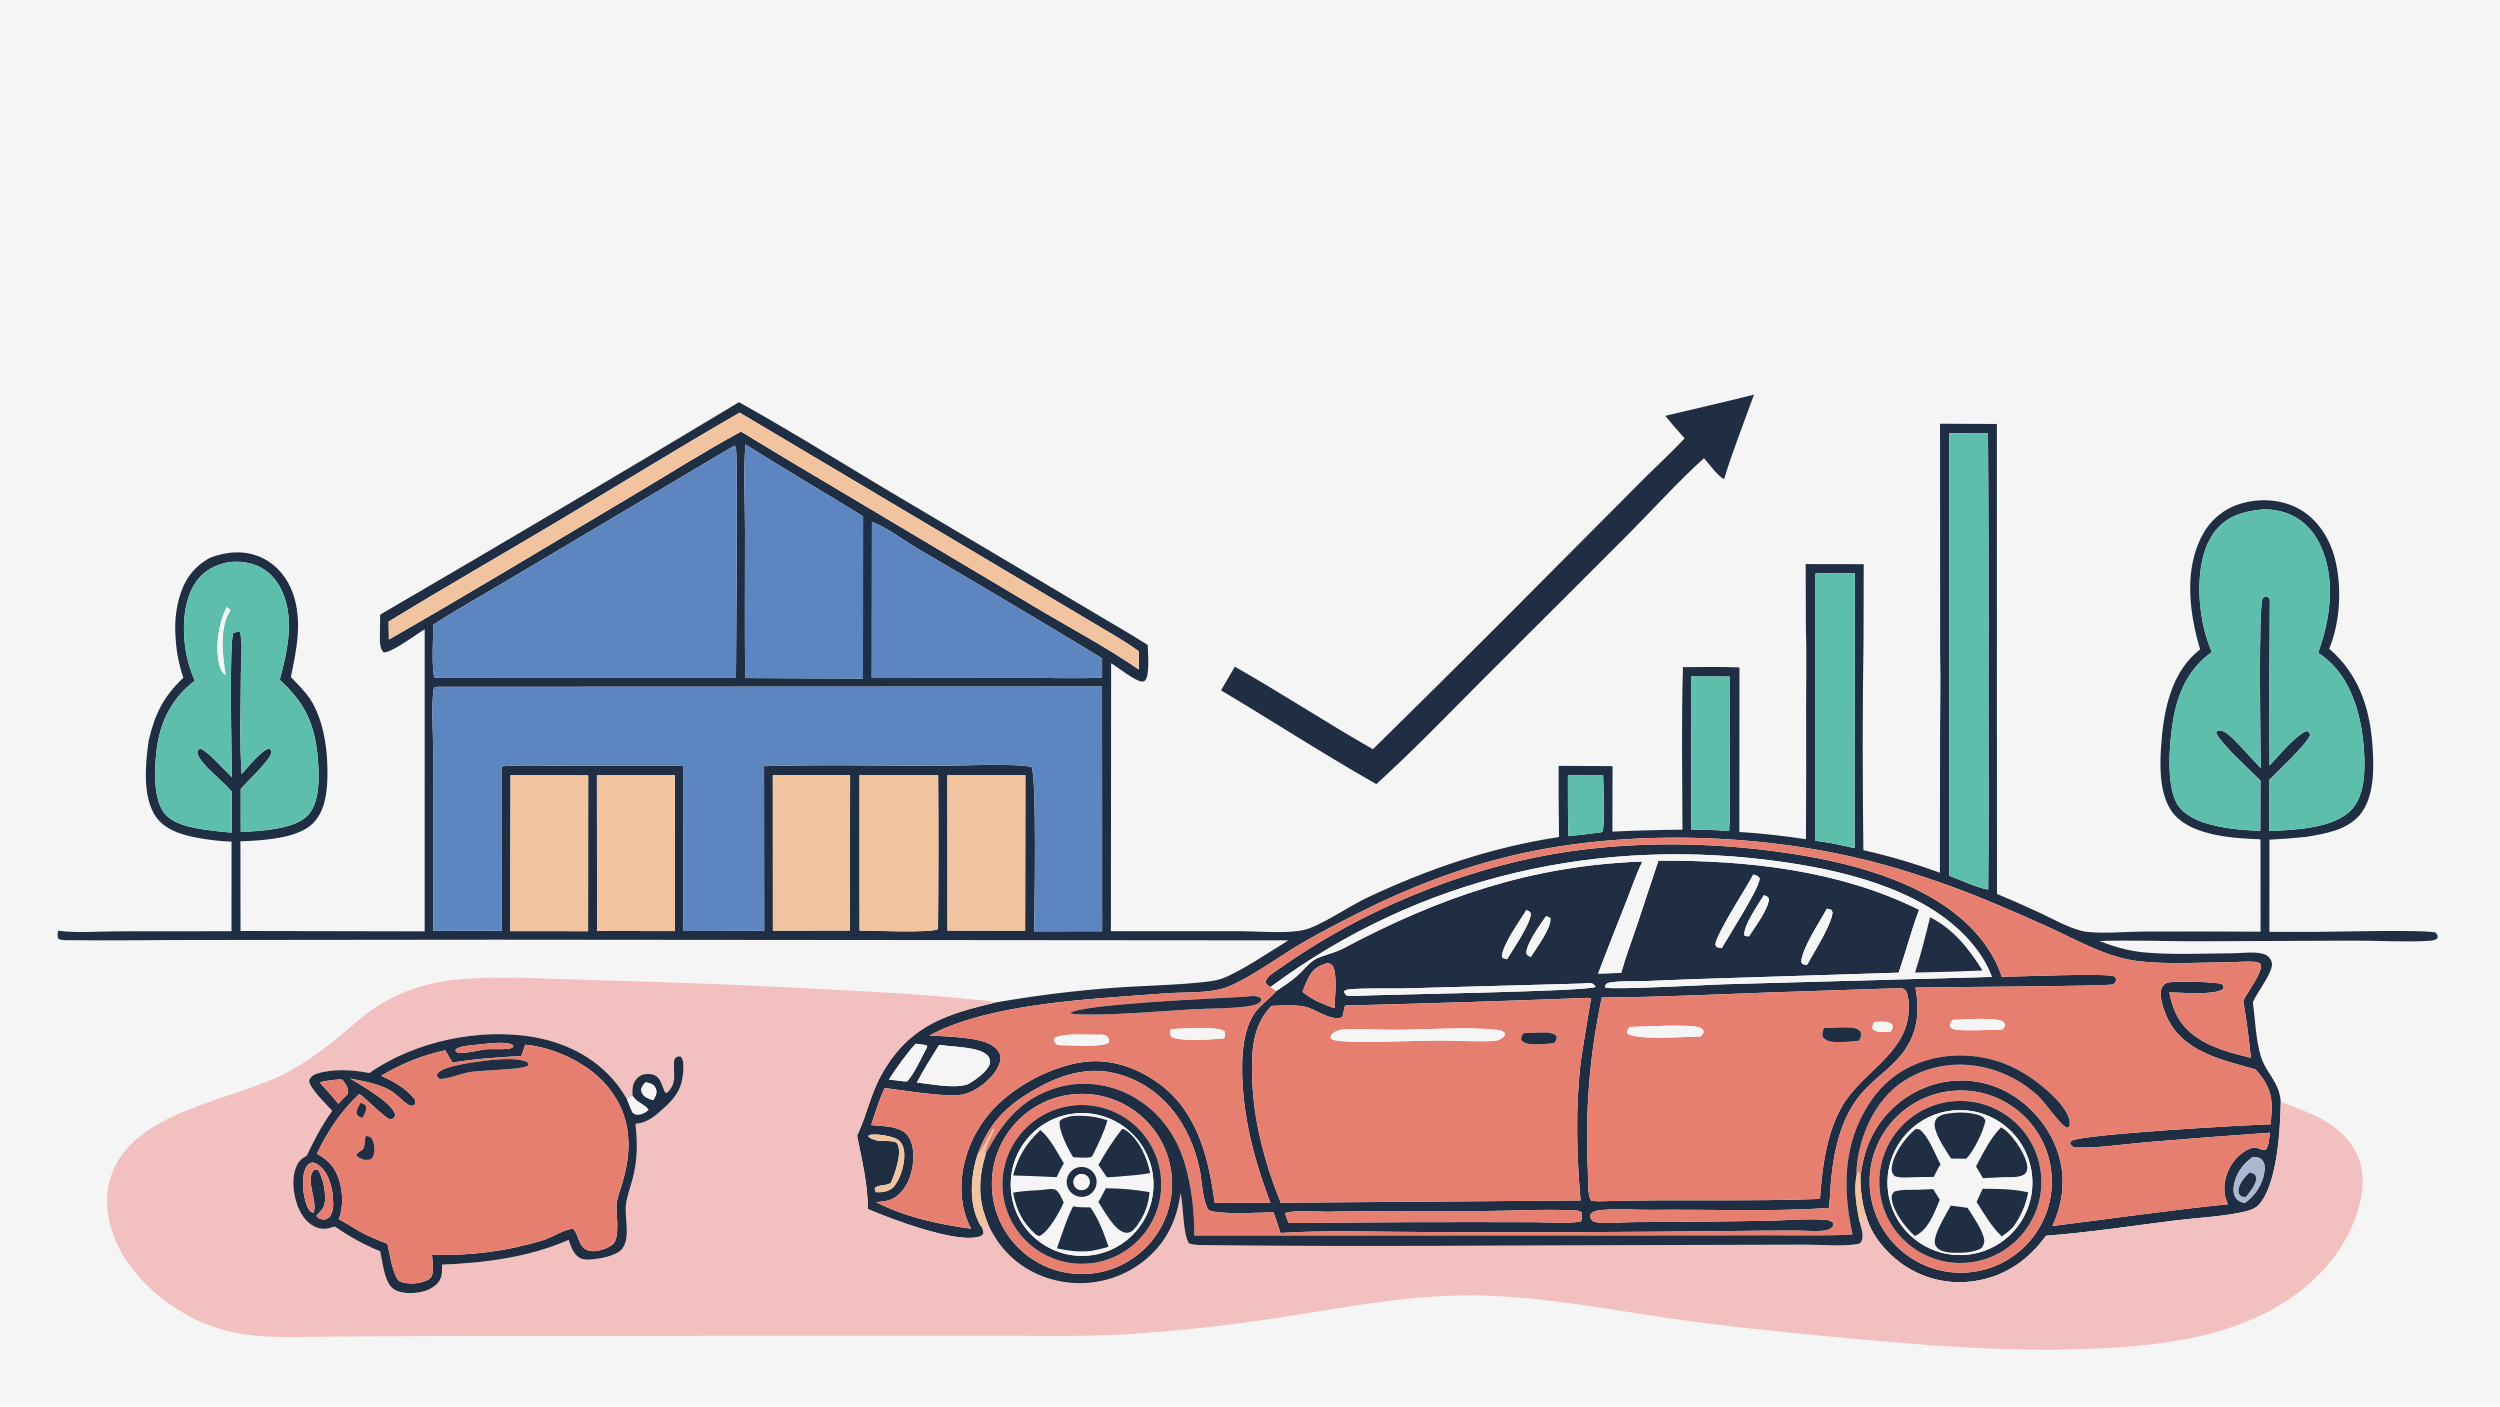 <svg version="1.1" xmlns="http://www.w3.org/2000/svg" style="display: block;" viewBox="0 0 2048 1152" width="1820" height="1024">
<path transform="translate(0,0)" fill="rgb(245,245,245)" d="M 0 0 L 2048 0 L 2048 1152 L 0 1152 L 0 0 z M 1364.17 340.49 L 1371.93 349.769 C 1374.68 352.8 1377.39 355.862 1380.07 358.954 C 1369.05 370.744 1357.15 381.591 1345.75 393.005 L 1278.46 460.553 C 1227.55 511.924 1176.29 562.946 1124.68 613.613 C 1086.52 591.889 1049.78 567.655 1011.57 546.041 L 1000.25 565.409 C 1042.75 590.703 1084.49 617.832 1127.48 642.221 C 1156.79 615.646 1184.57 586.746 1212.55 558.742 L 1333.14 438.275 C 1353.94 417.423 1374.12 394.882 1395.93 375.189 C 1399.78 379.426 1407.56 390.585 1412.42 392.241 C 1419.45 369.011 1428.73 346.029 1436.89 323.135 C 1412.75 329.257 1388.38 334.651 1364.17 340.49 z M 172.036 456.776 C 158.51 464.347 150.936 474.793 146.769 489.724 C 144.877 496.757 143.785 503.98 143.512 511.257 C 143.534 527.222 145.112 539.933 150.162 555.116 C 133.746 570.608 126.665 585.219 121.745 606.819 C 119.127 625.544 116.35 653.46 128.269 669.693 C 137.417 682.153 155.938 685.528 170.385 687.584 C 176.733 688.487 183.266 689.173 189.679 689.304 L 189.647 762.708 L 94.965 762.792 C 79.853 762.828 62.624 764.415 47.76 762.264 C 47.139 765.025 46.637 766.075 47.714 768.784 C 50.373 770.425 54.143 770.017 57.212 770.057 C 91.521 770.499 125.912 769.901 160.23 769.903 L 405.947 769.653 L 1055.51 770.211 C 1041.4 778.679 1014.68 797.088 999.693 801.967 C 986.318 806.321 931.809 807.5 913.316 808.964 C 880.5 811.39 847.825 815.45 815.413 821.128 C 815.171 821.056 814.931 820.979 814.688 820.912 C 807.752 818.985 800.029 819.073 792.866 818.266 C 764.431 815.064 735.921 813.558 707.363 811.911 C 631.483 807.583 555.539 804.443 479.56 802.492 C 444.078 801.693 407.318 798.868 371.941 802.463 C 352.026 804.487 331.305 811.028 314.004 821.094 C 300.785 828.786 289.617 839.146 277.891 848.856 C 265.685 858.964 252.996 868.295 239.243 876.208 C 193.851 902.325 105.179 908.098 89.702 967.455 C 84.397 987.8 90.105 1010.41 100.723 1028.17 C 118.485 1057.88 152.716 1081.86 186.086 1090.21 C 213.618 1097.1 243.392 1094.88 271.551 1094.84 L 389.937 1094.23 L 714.527 1094.13 L 829.036 1094.13 C 860.474 1094.18 891.867 1094.72 923.27 1092.94 C 966.184 1090.16 1008.95 1085.42 1051.43 1078.72 C 1103.86 1070.56 1156.21 1060.3 1209.54 1061.09 C 1266.64 1061.95 1322.64 1073.77 1379.03 1081.43 C 1428.21 1088.11 1477.38 1092.9 1526.79 1097.34 C 1583.71 1102.44 1641.61 1106.92 1698.81 1105.26 C 1756.07 1103.6 1817.64 1099.12 1867.85 1068.84 C 1899.31 1049.87 1924.37 1021.54 1933.36 985.264 C 1937.14 970.041 1936.49 954.019 1928.18 940.375 C 1914.61 918.092 1890.87 911.553 1868.39 902.286 C 1867.08 885.709 1856.51 879.518 1852.1 865.206 C 1847.94 851.74 1847.45 834.901 1845.57 820.827 C 1849.65 811.912 1856.38 804.066 1859.99 795.028 C 1861.13 792.184 1861.79 789.419 1860.39 786.503 C 1858.77 783.141 1855.84 781.506 1852.31 780.844 C 1844.81 779.44 1836.14 780.735 1828.47 780.778 C 1804.79 780.909 1779.74 782.234 1756.22 780.035 C 1743.44 778.84 1731.58 775.275 1719.62 770.733 C 1745.67 769.894 1772.08 770.915 1798.17 770.971 L 1927.97 770.435 C 1947.26 770.344 1971.3 771.794 1989.89 770.592 C 1992.4 770.43 1994.67 770.119 1996.74 768.567 C 1997.21 766.067 1996.78 766.009 1995.44 763.964 C 1989.65 761.175 1908.33 763.222 1896.44 763.275 L 1859.1 763.214 L 1859.13 687.744 C 1869.14 687.248 1879.14 686.476 1889.11 685.43 C 1904.43 682.902 1922.49 680.038 1933.08 667.523 C 1945.53 652.825 1944.83 627.488 1943.44 609.296 C 1941.12 578.868 1931.71 551.598 1908.11 531.297 C 1917.17 509.451 1918.66 480.524 1912.8 457.669 C 1908.61 441.331 1899.16 425.886 1884.3 417.274 C 1870.02 408.995 1852.21 407.745 1836.47 412.184 C 1822.66 416.081 1811.47 425.032 1804.53 437.585 C 1788.78 466.069 1793.48 502.087 1802.33 531.838 C 1802.16 531.967 1801.99 532.094 1801.83 532.224 C 1781.06 548.75 1774.34 574.457 1771.32 599.572 C 1770.86 604.554 1770.47 609.543 1770.14 614.537 C 1769.17 631.625 1769.62 654.486 1781.73 667.796 C 1797.14 684.733 1830.44 686.635 1851.79 687.436 L 1851.86 763.098 C 1819.34 762.891 1786.82 762.859 1754.3 763.002 C 1741.27 763.078 1716.99 765.29 1705.58 762.493 C 1693.79 759.608 1682.04 752.765 1671.07 747.654 C 1659.46 742.265 1647.75 737.095 1635.94 732.145 L 1635.85 547.603 L 1635.87 347.163 L 1589.26 346.982 L 1589.38 536.462 C 1589.99 557.374 1589.37 578.463 1589.31 599.399 L 1589.16 714.799 C 1568.68 707.298 1547.75 701.119 1526.48 696.297 C 1525.8 638.939 1525.67 581.239 1526.62 523.891 L 1526.77 462.038 L 1479.2 461.957 L 1479.37 513.184 C 1480.12 534.394 1479.54 555.791 1479.57 577.03 C 1479.71 613.792 1479.66 650.554 1479.42 687.314 C 1461.24 684.653 1443.23 682.516 1424.89 681.396 L 1424.97 546.586 C 1409.58 546.02 1394.08 546.362 1378.68 546.384 C 1377.32 590.667 1378.17 635.186 1378.26 679.492 C 1359.13 679.694 1340 680.23 1320.89 681.098 L 1321.01 627.463 L 1276.83 627.236 C 1276.75 646.669 1276.86 666.103 1277.17 685.534 C 1221.82 693.981 1170.62 711.388 1120.07 735.174 C 1105.86 741.858 1081.99 758.277 1068.53 761.578 C 1054.88 764.923 1031.33 762.736 1016.67 762.718 L 910.047 762.698 L 910.241 543.216 C 916.063 546.609 929.858 557.92 935.508 558.159 C 936.737 558.211 937.244 558.081 938.107 557.181 C 942.161 552.95 940.273 533.983 940.239 528.237 C 924.705 518.243 908.483 509.25 892.686 499.669 L 747.45 413.513 C 699.987 385.692 653.462 356.06 605.372 329.336 C 507.813 388.045 409.833 446.051 311.439 503.35 C 311.325 509.26 311.242 515.171 311.19 521.082 C 311.175 525.379 310.983 530.991 314.221 534.251 C 320.352 535.041 340.83 519.607 347.902 515.358 L 347.878 762.818 L 197.016 762.526 L 196.958 689.081 C 213.822 688.386 242.649 687.158 255.684 674.973 C 265.678 665.63 267.793 650.958 268.2 637.934 C 268.858 616.851 265.809 590.147 253.833 572.173 C 249.586 565.797 243.504 560.051 238.253 554.465 C 243.079 531.942 247.868 508.233 239.926 485.822 C 235.425 473.121 226.434 462.153 214.032 456.529 C 200.38 450.338 185.713 451.541 172.036 456.776 z"/>
<path transform="translate(0,0)" fill="rgb(31,46,66)" d="M 1371.93 349.769 L 1364.17 340.49 C 1388.38 334.651 1412.75 329.257 1436.89 323.135 C 1428.73 346.029 1419.45 369.011 1412.42 392.241 C 1407.56 390.585 1399.78 379.426 1395.93 375.189 C 1374.12 394.882 1353.94 417.423 1333.14 438.275 L 1212.55 558.742 C 1184.57 586.746 1156.79 615.646 1127.48 642.221 C 1084.49 617.832 1042.75 590.703 1000.25 565.409 L 1011.57 546.041 C 1049.78 567.655 1086.52 591.889 1124.68 613.613 C 1176.29 562.946 1227.55 511.924 1278.46 460.553 L 1345.75 393.005 C 1357.15 381.591 1369.05 370.744 1380.07 358.954 C 1377.39 355.862 1374.68 352.8 1371.93 349.769 z"/>
<path transform="translate(0,0)" fill="rgb(31,46,66)" d="M 143.512 511.257 C 143.785 503.98 144.877 496.757 146.769 489.724 C 150.936 474.793 158.51 464.347 172.036 456.776 C 185.713 451.541 200.38 450.338 214.032 456.529 C 226.434 462.153 235.425 473.121 239.926 485.822 C 247.868 508.233 243.079 531.942 238.253 554.465 C 243.504 560.051 249.586 565.797 253.833 572.173 C 265.809 590.147 268.858 616.851 268.2 637.934 C 267.793 650.958 265.678 665.63 255.684 674.973 C 242.649 687.158 213.822 688.386 196.958 689.081 L 197.016 762.526 L 347.878 762.818 L 347.902 515.358 C 340.83 519.607 320.352 535.041 314.221 534.251 C 310.983 530.991 311.175 525.379 311.19 521.082 C 311.242 515.171 311.325 509.26 311.439 503.35 C 409.833 446.051 507.813 388.045 605.372 329.336 C 653.462 356.06 699.987 385.692 747.45 413.513 L 892.686 499.669 C 908.483 509.25 924.705 518.243 940.239 528.237 C 940.273 533.983 942.161 552.95 938.107 557.181 C 937.244 558.081 936.737 558.211 935.508 558.159 C 929.858 557.92 916.063 546.609 910.241 543.216 L 910.047 762.698 L 1016.67 762.718 C 1031.33 762.736 1054.88 764.923 1068.53 761.578 C 1081.99 758.277 1105.86 741.858 1120.07 735.174 C 1170.62 711.388 1221.82 693.981 1277.17 685.534 C 1276.86 666.103 1276.75 646.669 1276.83 627.236 L 1321.01 627.463 L 1320.89 681.098 C 1340 680.23 1359.13 679.694 1378.26 679.492 C 1378.17 635.186 1377.32 590.667 1378.68 546.384 C 1394.08 546.362 1409.58 546.02 1424.97 546.586 L 1424.89 681.396 C 1443.23 682.516 1461.24 684.653 1479.42 687.314 C 1479.66 650.554 1479.71 613.792 1479.57 577.03 C 1479.54 555.791 1480.12 534.394 1479.37 513.184 L 1479.2 461.957 L 1526.77 462.038 L 1526.62 523.891 C 1525.67 581.239 1525.8 638.939 1526.48 696.297 C 1547.75 701.119 1568.68 707.298 1589.16 714.799 L 1589.31 599.399 C 1589.37 578.463 1589.99 557.374 1589.38 536.462 L 1589.26 346.982 L 1635.87 347.163 L 1635.85 547.603 L 1635.94 732.145 C 1647.75 737.095 1659.46 742.265 1671.07 747.654 C 1682.04 752.765 1693.79 759.608 1705.58 762.493 C 1716.99 765.29 1741.27 763.078 1754.3 763.002 C 1786.82 762.859 1819.34 762.891 1851.86 763.098 L 1851.79 687.436 C 1830.44 686.635 1797.14 684.733 1781.73 667.796 C 1769.62 654.486 1769.17 631.625 1770.14 614.537 C 1770.47 609.543 1770.86 604.554 1771.32 599.572 C 1774.34 574.457 1781.06 548.75 1801.83 532.224 C 1801.99 532.094 1802.16 531.967 1802.33 531.838 C 1793.48 502.087 1788.78 466.069 1804.53 437.585 C 1811.47 425.032 1822.66 416.081 1836.47 412.184 C 1852.21 407.745 1870.02 408.995 1884.3 417.274 C 1899.16 425.886 1908.61 441.331 1912.8 457.669 C 1918.66 480.524 1917.17 509.451 1908.11 531.297 C 1931.71 551.598 1941.12 578.868 1943.44 609.296 C 1944.83 627.488 1945.53 652.825 1933.08 667.523 C 1922.49 680.038 1904.43 682.902 1889.11 685.43 C 1879.14 686.476 1869.14 687.248 1859.13 687.744 L 1859.1 763.214 L 1896.44 763.275 C 1908.33 763.222 1989.65 761.175 1995.44 763.964 C 1996.78 766.009 1997.21 766.067 1996.74 768.567 C 1994.67 770.119 1992.4 770.43 1989.89 770.592 C 1971.3 771.794 1947.26 770.344 1927.97 770.435 L 1798.17 770.971 C 1772.08 770.915 1745.67 769.894 1719.62 770.733 C 1731.58 775.275 1743.44 778.84 1756.22 780.035 C 1779.74 782.234 1804.79 780.909 1828.47 780.778 C 1836.14 780.735 1844.81 779.44 1852.31 780.844 C 1855.84 781.506 1858.77 783.141 1860.39 786.503 C 1861.79 789.419 1861.13 792.184 1859.99 795.028 C 1856.38 804.066 1849.65 811.912 1845.57 820.827 C 1847.45 834.901 1847.94 851.74 1852.1 865.206 C 1856.51 879.518 1867.08 885.709 1868.39 902.286 C 1868.1 924.178 1865.5 971.912 1849.77 987.433 C 1846.47 990.684 1840.74 992.099 1836.34 992.999 C 1818.14 996.724 1798.5 997.575 1779.97 999.905 C 1745.55 1004.23 1710.7 1009.57 1676.11 1012.19 C 1661.57 1032.04 1642.83 1045.38 1618.12 1049.18 C 1596.79 1052.65 1574.95 1047.46 1557.46 1034.77 C 1544.46 1025.2 1533.11 1011.73 1528.75 995.939 C 1525.33 985.379 1524.05 974.997 1524.05 963.951 C 1525.44 953.285 1527.73 942.957 1532.25 933.148 C 1541.48 913.213 1558.2 897.727 1578.79 890.054 C 1598.49 882.65 1620.33 883.386 1639.49 892.097 C 1660.14 901.682 1677.22 920.128 1684.98 941.555 C 1692.65 962.707 1690.69 983.919 1681.27 1004.21 C 1729.18 998.247 1777.16 991.233 1825.18 986.382 C 1824.81 985.626 1824.47 984.857 1824.15 984.077 C 1820.88 975.885 1821.86 966.853 1825.39 958.89 C 1829.05 950.643 1835.39 943.762 1843.93 940.563 L 1844.5 940.354 C 1848.76 938.751 1851.9 942.666 1856.22 941.678 C 1858.77 938.339 1858.9 931.923 1859.54 927.773 C 1825.99 930.1 1792.46 932.679 1758.94 935.511 C 1739.59 937.144 1718.45 940.64 1699.13 939.857 C 1697.17 938.534 1696.65 938.367 1695.7 936.118 L 1697.31 934.229 C 1708.77 928.784 1839.98 921.427 1860.2 920.886 C 1860.51 916.987 1860.76 913.084 1860.96 909.177 C 1861.57 895.46 1856.91 885.898 1847.78 875.974 C 1822.71 868.63 1792.26 862.702 1777.9 838.304 C 1774.09 831.833 1768.12 817.396 1770.66 809.852 C 1771.5 807.362 1772.9 805.937 1775.33 804.949 C 1779.37 803.307 1816.35 804.063 1820.05 806.08 C 1821.42 806.826 1821.28 807.448 1821.71 808.919 L 1820.46 810.58 C 1811.3 815.337 1788.13 812.911 1777.08 812.827 C 1778.54 820.474 1780.86 827.967 1784.95 834.644 C 1797.18 854.639 1822.59 861.269 1843.93 866.38 C 1842.35 850.767 1840.27 835.21 1837.69 819.732 C 1841.06 812.549 1853.23 797.246 1852.16 789.841 C 1850.33 788.38 1849.51 787.982 1847.06 787.776 C 1840.43 787.218 1833.2 788.059 1826.51 788.113 C 1802.47 788.305 1776.49 789.984 1752.67 787.393 C 1726.73 784.57 1702.43 770.524 1679.06 759.742 C 1665.08 753.367 1651.01 747.204 1636.84 741.253 C 1609.99 729.776 1582.51 719.832 1554.53 711.471 C 1458.45 682.618 1338.2 677.543 1240.4 700.389 C 1195.67 710.837 1153.25 727.28 1112.34 748.024 C 1096.13 756.247 1079.74 764.625 1064.08 773.867 C 1048 783.363 1017.71 805.512 1000.72 809.94 C 986.426 813.665 969.012 812.499 954.154 813.662 C 896.395 818.182 811.436 821.21 761.421 848.122 C 769.681 848.55 777.976 848.917 786.208 849.733 C 795.958 850.701 811.306 852.203 817.594 860.656 C 819.218 862.811 819.905 865.529 819.498 868.196 C 818.385 875.878 811.221 883.48 805.4 888.074 C 800.484 891.954 794.151 895.56 787.898 896.622 C 774.085 898.966 740.132 892.951 724.719 891.167 C 720.111 900.865 716.964 911.354 713.7 921.566 C 721.915 922.363 734.143 922.205 740.9 927.451 C 745.574 931.08 747.484 937.187 748.01 942.863 C 749.029 953.863 746.185 967.286 738.778 975.776 C 732.454 983.023 726.729 984.084 717.582 984.603 C 741.55 996.864 769.014 1002.92 795.514 1006.39 C 791.91 999.547 789.515 992.136 788.435 984.482 C 784.916 960.385 792.645 935.66 807.05 916.309 C 824.655 892.661 858.299 874.013 887.333 869.883 C 910.151 866.638 932.956 874.95 950.99 888.682 C 981.401 911.837 990.28 949.382 995.049 985.286 C 1010.27 985.034 1025.49 984.982 1040.71 985.13 C 1029.8 956.675 1021.36 926.953 1018.58 896.518 C 1016.77 876.666 1015.88 845.268 1028.64 828.6 C 1033.43 822.35 1040.45 817.828 1045.6 811.656 C 1051.32 807.777 1057.4 803.907 1062.57 799.31 C 1067.12 795.271 1071.64 789.363 1076.69 786.144 C 1082.14 782.674 1093.22 780.628 1100.34 776.841 C 1179.53 734.728 1255.09 708.787 1345.43 705.62 C 1340.46 715.817 1336.74 727.007 1332.56 737.571 C 1324.61 757.466 1316.81 777.421 1309.16 797.437 L 1328.11 796.846 C 1331.63 783.916 1336.47 771.281 1340.77 758.594 L 1358.59 704.892 C 1431.1 704.493 1506.49 712.498 1572.12 745.152 C 1565.72 762.015 1561.24 779.595 1555.4 796.671 L 1389.49 801.924 L 1345.71 803.632 C 1337.34 803.887 1328.28 803.346 1320.02 804.581 C 1317.22 804.999 1316.31 805.157 1314.69 807.439 L 1315.05 808.923 C 1322.23 810.765 1400.97 806.545 1413.23 806.138 L 1631.81 800.134 C 1628.83 792.306 1624.76 784.935 1619.73 778.237 C 1585.57 731.902 1517.76 714.411 1463.54 706.417 C 1312.61 684.165 1164.04 716.968 1040.87 808.389 C 1038.78 807.245 1037.66 806.663 1036.67 804.438 C 1037.49 799.655 1045.27 795.31 1049.01 792.659 C 1114 746.665 1194.71 712.81 1273.23 699.342 C 1340.14 687.866 1413.04 689.587 1479.79 701.177 C 1531.47 710.15 1595.59 729.651 1627.09 774.79 C 1632.5 782.54 1636.98 791.025 1639.82 800.05 C 1652.85 799.969 1725.17 796.859 1732 799.691 L 1733.54 801.62 C 1733.26 803.936 1733.14 804.805 1731.04 806.226 C 1728.67 807.828 1583.49 808.516 1569.16 808.861 C 1572.47 827.357 1571.35 844.478 1560.22 860.361 C 1551.55 872.717 1538.93 881.009 1528.49 891.645 C 1509.19 911.298 1502.7 939.548 1500.03 966.062 C 1499.26 973.786 1499.34 981.82 1498.16 989.458 C 1450.14 992.627 1401.15 990.444 1353 990.97 C 1339.89 991.113 1326.16 989.911 1313.14 991.017 C 1310.19 991.267 1305.61 991.67 1303.51 993.988 C 1302.53 995.069 1302.79 995.962 1302.74 997.345 C 1304.16 999.461 1304.27 1000.39 1306.82 1000.95 C 1314.67 1002.68 1328.86 1001.07 1337.28 1001.02 C 1373.31 1000.94 1409.33 1000.59 1445.35 999.97 C 1461.67 999.735 1479.93 997.894 1495.96 999.206 C 1498.36 999.403 1500.06 1000.03 1501.74 1001.79 C 1501.85 1003.74 1501.96 1004.11 1500.55 1005.52 C 1498.83 1007.23 1495.94 1007.86 1493.58 1008.07 C 1486.01 1008.74 1477.96 1007.92 1470.32 1007.93 C 1452.27 1007.95 1434.21 1008.09 1416.15 1008.32 C 1333.11 1009.26 1250.05 1009.53 1167 1009.13 C 1127.97 1009.14 1087.97 1007.43 1049.03 1009.9 L 1043.32 993.017 C 1032.22 993.072 998.291 995.268 990.032 991.133 C 984.909 983.013 984.873 968.049 982.943 958.639 C 975.151 920.653 951.738 888.044 912.504 878.861 C 886.704 872.823 861.555 883.333 840.047 896.968 C 821.045 909.013 808.472 924.104 800.935 945.333 C 795.31 962.524 793.463 984.392 801.761 1001 C 802.575 1002.63 803.12 1004.14 804.592 1005.25 C 805.117 1006.87 805.436 1008.54 805.806 1010.2 C 804.85 1011.59 804.703 1012 803.119 1012.6 C 785.062 1019.52 728.408 997.949 710.908 990.28 C 711.03 969.897 706.008 950.129 702.139 930.241 C 711.282 910.823 712.804 894.952 725.307 874.767 C 747.303 839.255 776.635 830.229 815.413 821.128 C 847.825 815.45 880.5 811.39 913.316 808.964 C 931.809 807.5 986.318 806.321 999.693 801.967 C 1014.68 797.088 1041.4 778.679 1055.51 770.211 L 405.947 769.653 L 160.23 769.903 C 125.912 769.901 91.521 770.499 57.212 770.057 C 54.143 770.017 50.373 770.425 47.714 768.784 C 46.637 766.075 47.139 765.025 47.76 762.264 C 62.624 764.415 79.853 762.828 94.965 762.792 L 189.647 762.708 L 189.679 689.304 C 183.266 689.173 176.733 688.487 170.385 687.584 C 155.938 685.528 137.417 682.153 128.269 669.693 C 116.35 653.46 119.127 625.544 121.745 606.819 C 126.665 585.219 133.746 570.608 150.162 555.116 C 145.112 539.933 143.534 527.222 143.512 511.257 z M 729.895 968.794 C 729.705 968.917 729.519 969.047 729.325 969.163 C 725.24 971.589 719.183 970.068 716.497 973.394 L 717.397 976.522 C 723.055 976.724 727.402 976.187 731.934 972.417 C 733.904 969.989 735.425 967.448 736.712 964.597 C 739.902 957.533 742.578 945.789 739.38 938.314 C 737.953 934.98 735.89 933.232 732.514 931.985 C 728.013 930.324 715.917 928.018 711.584 929.943 L 711.506 931.246 C 718.999 936.28 724.75 933.517 732.658 935.199 C 733.946 935.473 734.887 936.309 735.421 937.474 C 739.012 945.301 732.904 961.563 729.895 968.794 z M 605.927 337.888 C 556.377 366.398 507.65 396.615 458.54 425.907 C 411.878 453.74 364.679 480.704 318.352 509.086 L 318.571 523.788 C 385.716 485.343 452.007 445.161 518.53 405.634 C 547.915 388.174 576.98 369.743 607.012 353.444 L 647.966 378.133 L 846.781 496.478 C 875.34 513.579 905.649 529.509 932.998 548.372 L 932.883 533.315 C 919.07 523.436 903.732 515.065 889.175 506.311 L 808.098 458.023 L 605.927 337.888 z M 1596.75 354.724 L 1596.77 717.229 C 1606.83 721.01 1618.23 726.649 1628.73 728.639 C 1629.4 674.483 1628.94 620.277 1628.96 566.114 C 1629.21 495.614 1629.07 425.112 1628.56 354.613 L 1596.75 354.724 z M 610.64 363.933 C 608.938 387.275 610.275 411.481 610.293 434.922 C 610.325 475.042 609.974 515.201 610.423 555.317 L 706.968 555.769 L 707.039 422.784 C 674.971 403.041 642.495 384.015 610.64 363.933 z M 601.585 364.911 L 423.657 470.527 C 400.829 484.233 377.406 497.241 354.954 511.528 C 354.926 519.09 353.259 550.542 356.172 555.188 L 602.912 555.226 C 602.94 538.239 604.572 369.99 602.774 366.112 C 602.537 365.601 601.982 365.312 601.585 364.911 z M 1851.75 417.398 C 1837.13 418.963 1824.27 422.76 1814.76 434.789 C 1801.25 451.868 1800.27 479.981 1802.95 500.785 C 1804.45 512.226 1807.46 523.417 1811.91 534.063 C 1792.67 547.758 1783.95 567.459 1780.14 590.215 C 1777.2 607.778 1773.89 645.504 1784.72 660.301 C 1793.67 672.529 1813.41 676.622 1827.66 678.594 C 1835.66 679.701 1843.6 680.182 1851.67 680.356 L 1851.76 639.303 C 1843.88 631.243 1819.09 608.974 1815.49 600.233 L 1815.95 598.496 C 1818.51 597.844 1820.76 598.524 1823.01 599.795 C 1829.28 603.335 1845.78 622.912 1852 629.1 C 1851.92 611.631 1849.92 497.818 1853.56 490.009 C 1854.87 488.989 1855.18 488.59 1856.87 488.399 C 1857.82 489.174 1858.84 489.82 1859.44 490.9 C 1859.04 536.271 1858.96 581.644 1859.19 627.016 C 1866.08 619.886 1880.83 601.509 1889.8 598.738 C 1891.75 599.495 1891.63 599.919 1892.5 601.746 C 1890.3 609.105 1865.88 631.652 1859.14 638.558 L 1859.02 680.653 C 1879.19 679.668 1912.36 678.825 1926.82 662.646 C 1937.66 650.51 1937.6 629.466 1936.54 614.066 C 1934.79 588.458 1927.4 558.843 1907.45 541.126 C 1904.84 538.809 1901.92 536.591 1899.04 534.638 C 1909.1 506.763 1913.76 474.023 1900.68 446.129 C 1895.06 434.152 1885.33 424.387 1872.7 420.054 C 1866.34 417.874 1858.46 416.617 1851.75 417.398 z M 714.289 427.404 L 714.14 555.287 L 839.405 555.157 C 860.474 555.137 881.793 555.872 902.82 555.02 L 902.821 539.104 C 852.784 508.77 802.491 478.863 751.946 449.385 C 741.207 443.168 725.517 431.124 714.289 427.404 z M 187.798 460.263 C 176.101 462.584 166.745 467.259 159.981 477.447 C 149.031 493.941 149.125 519.354 153.205 538.179 C 154.633 544.766 156.944 551.271 159.509 557.498 C 141.011 571.69 131.393 590.431 128.422 613.277 C 126.5 628.061 125.114 653.378 134.465 665.784 C 142.853 676.911 163.564 678.999 176.497 680.623 C 180.911 681.159 185.337 681.588 189.772 681.907 L 189.803 648.183 C 182.801 639.667 164.393 626.434 161.628 616.85 L 162.107 614.423 L 164.107 613.13 C 170.572 615.346 184.083 631.083 189.957 636.607 C 189.833 621.787 187.575 523.934 191.251 518.437 L 196.305 516.874 C 199.2 526.188 197.337 541.144 197.326 551.05 C 197.295 578.486 196.028 606.624 197.968 633.987 C 202.498 629.119 214.708 613.487 220.679 613.206 C 221.63 614.189 222.453 614.534 222.381 616 C 222.078 622.169 201.857 640.377 197.2 646.286 L 197.208 681.523 C 212.456 680.484 241.576 679.68 252.525 667.418 C 262.119 656.673 261.485 636.798 260.509 623.193 C 258.464 594.663 250.694 576.248 229.16 556.82 C 235.717 532.58 242.194 503.426 229.028 480.158 C 223.846 471.001 215.942 464.407 205.736 461.611 C 199.894 460.011 193.816 459.757 187.798 460.263 z M 1504.53 469.513 L 1487.2 469.59 L 1487.19 688.621 C 1492.6 689.426 1498.07 690.097 1503.43 691.212 L 1519.32 694.639 L 1519.47 469.431 L 1504.53 469.513 z M 1385.59 553.984 L 1385.4 679.371 C 1395.69 679.729 1406.23 679.626 1416.47 680.666 C 1417.61 665.868 1416.94 650.666 1416.93 635.81 L 1416.85 554.09 L 1385.59 553.984 z M 358.188 562.508 L 355.61 563.03 C 352.891 571.625 355.059 609.782 355.076 621.743 L 354.985 762.443 L 410.869 762.308 L 410.845 627.648 C 427.958 626.232 445.809 627.197 462.998 627.192 L 559.981 627.205 L 559.84 762.534 L 626.039 762.382 L 625.91 627.527 C 672.899 626.051 720.224 627.131 767.25 627.239 C 783.613 627.178 831.817 625.022 844.968 628.132 C 849.404 634.046 847.368 746.735 847.226 762.823 L 902.867 762.737 L 902.788 562.273 L 358.188 562.508 z M 418.235 634.911 L 417.959 762.639 L 481.767 762.682 L 481.85 634.992 L 418.235 634.911 z M 488.981 634.989 L 489.114 762.494 L 552.914 762.614 L 552.925 634.888 L 488.981 634.989 z M 633.1 634.881 L 633.16 762.295 L 696.223 762.17 L 696.378 634.859 L 633.1 634.881 z M 704.085 634.956 L 704.16 762.175 C 713.724 762.244 763.43 764.335 768.433 760.933 C 768.802 718.945 768.841 676.955 768.552 634.967 L 704.085 634.956 z M 776.12 634.961 L 776.152 762.219 L 839.799 762.341 L 840.011 634.916 L 776.12 634.961 z M 1284.42 634.995 C 1284.49 651.599 1284.25 668.276 1284.91 684.865 C 1293.63 683.849 1302.39 683.001 1311.08 681.785 L 1312.65 681.318 C 1315.33 672.516 1313.38 645.81 1313.3 635.093 L 1284.42 634.995 z M 1436.34 716.241 C 1430.07 728.117 1406.15 764.471 1405.19 773.733 L 1406.31 775.662 C 1407.69 775.992 1409.1 776.428 1410.5 776.628 C 1416.49 765.88 1441.27 727.61 1441.56 719.475 C 1439.91 717.109 1439.14 717.155 1436.34 716.241 z M 1444.9 733.239 C 1440.74 740.361 1427.48 758.848 1429.08 766.303 C 1430.79 766.899 1431.16 767.055 1432.92 766.727 C 1437.25 759.667 1449.18 744.154 1449.06 735.964 C 1447.7 733.878 1447.18 733.993 1444.9 733.239 z M 1496.63 744.232 C 1490.48 755.458 1476.94 775.468 1475.54 787.472 L 1476.38 789.46 C 1477.68 789.863 1478.87 790.281 1480.24 790.416 C 1485.73 780.263 1500.58 757.461 1501.22 747.085 L 1500.04 745.095 L 1496.63 744.232 z M 1250.46 745.341 C 1244.83 754.69 1231.62 772.49 1230.35 782.938 L 1231.08 784.63 L 1234.5 785.74 C 1239.55 777.101 1253.51 757.557 1254.16 748.149 C 1252.84 746.336 1252.44 746.194 1250.46 745.341 z M 1266.57 750.352 C 1261.77 757.2 1250.32 772.758 1250.34 780.929 C 1251.68 782.965 1251.92 782.925 1254.1 783.708 C 1258.51 776.551 1271.3 759.719 1270 751.931 C 1268.84 751.298 1267.84 750.744 1266.57 750.352 z M 1087 788.897 C 1079.82 791.27 1075.55 793.669 1072.01 800.602 C 1070.07 804.396 1068.48 808.374 1066.99 812.363 C 1070.78 815.289 1074.45 817.776 1078.71 819.972 C 1083.49 822.058 1088.23 824.118 1093.16 825.827 C 1093.43 818.003 1096.05 796.041 1091.21 790.474 C 1090.08 789.177 1088.62 789.234 1087 788.897 z M 1296.47 805.565 L 1149.93 809.589 C 1141.24 809.806 1108.28 809.056 1102.65 810.89 C 1102.04 811.091 1101.57 811.604 1101.03 811.961 C 1101.69 814.304 1102.02 814.344 1103.88 815.751 L 1109.2 815.733 C 1133.87 814.455 1300.47 812.155 1307.16 808.304 C 1306.03 806.587 1305.37 805.771 1303.27 805.261 C 1301.27 804.777 1298.52 805.324 1296.47 805.565 z M 1553.72 809.451 L 1452.5 812.77 C 1405.8 814.513 1358.91 816.719 1312.17 817.038 C 1301.85 866.503 1298.55 909.825 1300.8 960.172 C 1301.04 965.471 1300.31 978.691 1303.29 983.035 C 1303.43 983.238 1303.58 983.431 1303.73 983.628 C 1306.76 983.965 1309.6 984.029 1312.64 983.905 C 1372.05 982.178 1431.57 984.262 1490.93 982.037 C 1492.77 956.523 1495.83 930.302 1508.26 907.463 C 1524.09 878.371 1562.24 863.619 1563.61 827.553 C 1563.8 822.371 1563.65 815.964 1561.22 811.269 C 1558.57 809.148 1557.18 809.221 1553.72 809.451 z M 1297.51 817.448 C 1233.07 819.894 1168.62 821.923 1104.16 823.537 C 1103.23 823.557 1102.47 823.227 1101.84 824.079 C 1100.18 826.3 1101.41 832.917 1098.15 833.623 C 1088.47 835.716 1077.91 826.345 1068.56 824.453 C 1060.11 822.74 1050.27 823.727 1041.63 823.896 C 1026.41 839.632 1025.34 859.237 1025.7 879.993 C 1026.26 911.406 1033.15 941.275 1043.62 970.751 L 1049.18 985.152 L 1294.81 983.276 C 1291.56 945.964 1290.63 908.346 1294.77 871.054 C 1295.45 864.887 1303.41 817.595 1303.39 817.48 C 1301.34 817.282 1299.55 817.198 1297.51 817.448 z M 750.105 854.882 C 741.877 864.016 734.918 873.934 728.194 884.205 L 740.766 885.739 L 743.3 885.636 C 749.753 877.981 754.785 866.325 759.561 857.442 L 759.068 856.166 C 756.103 855.701 753.098 855.102 750.105 854.882 z M 769.376 855.842 C 763.008 866.006 756.603 876.105 751.05 886.748 C 764.189 887.866 779.346 891.69 792.218 888.352 C 797.956 885.382 808.748 877.956 810.749 871.57 C 811.305 869.734 811.078 867.75 810.121 866.088 C 807.922 862.22 802.195 860.317 798.122 859.405 C 788.736 857.303 778.891 857.172 769.376 855.842 z M 1596.22 893.883 C 1555.24 899.437 1526.59 937.249 1532.34 978.198 C 1538.08 1019.15 1576.02 1047.62 1616.94 1041.69 C 1657.6 1035.8 1685.85 998.154 1680.14 957.471 C 1674.44 916.788 1636.93 888.366 1596.22 893.883 z M 1845.42 947.689 C 1837.51 953.127 1831.7 961.286 1830.04 970.911 C 1829.46 974.268 1829.51 977.986 1831.47 980.914 C 1832.92 983.113 1835.21 984.614 1837.81 985.061 C 1838.26 985.136 1838.71 985.178 1839.16 985.22 C 1847.53 979.043 1853.5 970.253 1855 959.745 C 1855.44 956.708 1855.44 952.947 1853.41 950.454 C 1851.2 947.741 1848.54 947.908 1845.42 947.689 z M 1087.46 992.526 C 1078.03 992.57 1060.99 990.917 1052.68 993.627 C 1053.49 996.531 1054.41 999.072 1055.75 1001.79 C 1123.33 1001.05 1190.92 1000.82 1258.5 1001.09 C 1270.19 1001.14 1283.72 1002.57 1295.17 1000.47 C 1296.11 997.906 1295.81 995.683 1295.6 993.02 C 1293.79 991.641 1292.24 991.539 1290.04 991.432 C 1265.49 990.238 1239.91 991.829 1215.26 991.938 C 1172.7 992.126 1130.01 991.557 1087.46 992.526 z"/>
<path transform="translate(0,0)" fill="rgb(241,195,159)" d="M 318.352 509.086 C 364.679 480.704 411.878 453.74 458.54 425.907 C 507.65 396.615 556.377 366.398 605.927 337.888 L 808.098 458.023 L 889.175 506.311 C 903.732 515.065 919.07 523.436 932.883 533.315 L 932.998 548.372 C 905.649 529.509 875.34 513.579 846.781 496.478 L 647.966 378.133 L 607.012 353.444 C 576.98 369.743 547.915 388.174 518.53 405.634 C 452.007 445.161 385.716 485.343 318.571 523.788 L 318.352 509.086 z"/>
<path transform="translate(0,0)" fill="rgb(94,190,172)" d="M 1596.77 717.229 L 1596.75 354.724 L 1628.56 354.613 C 1629.07 425.112 1629.21 495.614 1628.96 566.114 C 1628.94 620.277 1629.4 674.483 1628.73 728.639 C 1618.23 726.649 1606.83 721.01 1596.77 717.229 z"/>
<path transform="translate(0,0)" fill="rgb(93,133,192)" d="M 610.423 555.317 C 609.974 515.201 610.325 475.042 610.293 434.922 C 610.275 411.481 608.938 387.275 610.64 363.933 C 642.495 384.015 674.971 403.041 707.039 422.784 L 706.968 555.769 L 610.423 555.317 z"/>
<path transform="translate(0,0)" fill="rgb(93,133,192)" d="M 354.954 511.528 C 377.406 497.241 400.829 484.233 423.657 470.527 L 601.585 364.911 C 601.982 365.312 602.537 365.601 602.774 366.112 C 604.572 369.99 602.94 538.239 602.912 555.226 L 356.172 555.188 C 353.259 550.542 354.926 519.09 354.954 511.528 z"/>
<path transform="translate(0,0)" fill="rgb(94,190,172)" d="M 1811.91 534.063 C 1807.46 523.417 1804.45 512.226 1802.95 500.785 C 1800.27 479.981 1801.25 451.868 1814.76 434.789 C 1824.27 422.76 1837.13 418.963 1851.75 417.398 C 1858.46 416.617 1866.34 417.874 1872.7 420.054 C 1885.33 424.387 1895.06 434.152 1900.68 446.129 C 1913.76 474.023 1909.1 506.763 1899.04 534.638 C 1901.92 536.591 1904.84 538.809 1907.45 541.126 C 1927.4 558.843 1934.79 588.458 1936.54 614.066 C 1937.6 629.466 1937.66 650.51 1926.82 662.646 C 1912.36 678.825 1879.19 679.668 1859.02 680.653 L 1859.14 638.558 C 1865.88 631.652 1890.3 609.105 1892.5 601.746 C 1891.63 599.919 1891.75 599.495 1889.8 598.738 C 1880.83 601.509 1866.08 619.886 1859.19 627.016 C 1858.96 581.644 1859.04 536.271 1859.44 490.9 C 1858.84 489.82 1857.82 489.174 1856.87 488.399 C 1855.18 488.59 1854.87 488.989 1853.56 490.009 C 1849.92 497.818 1851.92 611.631 1852 629.1 C 1845.78 622.912 1829.28 603.335 1823.01 599.795 C 1820.76 598.524 1818.51 597.844 1815.95 598.496 L 1815.49 600.233 C 1819.09 608.974 1843.88 631.243 1851.76 639.303 L 1851.67 680.356 C 1843.6 680.182 1835.66 679.701 1827.66 678.594 C 1813.41 676.622 1793.67 672.529 1784.72 660.301 C 1773.89 645.504 1777.2 607.778 1780.14 590.215 C 1783.95 567.459 1792.67 547.758 1811.91 534.063 z"/>
<path transform="translate(0,0)" fill="rgb(93,133,192)" d="M 714.14 555.287 L 714.289 427.404 C 725.517 431.124 741.207 443.168 751.946 449.385 C 802.491 478.863 852.784 508.77 902.821 539.104 L 902.82 555.02 C 881.793 555.872 860.474 555.137 839.405 555.157 L 714.14 555.287 z"/>
<path transform="translate(0,0)" fill="rgb(94,190,172)" d="M 159.509 557.498 C 156.944 551.271 154.633 544.766 153.205 538.179 C 149.125 519.354 149.031 493.941 159.981 477.447 C 166.745 467.259 176.101 462.584 187.798 460.263 C 193.816 459.757 199.894 460.011 205.736 461.611 C 215.942 464.407 223.846 471.001 229.028 480.158 C 242.194 503.426 235.717 532.58 229.16 556.82 C 250.694 576.248 258.464 594.663 260.509 623.193 C 261.485 636.798 262.119 656.673 252.525 667.418 C 241.576 679.68 212.456 680.484 197.208 681.523 L 197.2 646.286 C 201.857 640.377 222.078 622.169 222.381 616 C 222.453 614.534 221.63 614.189 220.679 613.206 C 214.708 613.487 202.498 629.119 197.968 633.987 C 196.028 606.624 197.295 578.486 197.326 551.05 C 197.337 541.144 199.2 526.188 196.305 516.874 L 191.251 518.437 C 187.575 523.934 189.833 621.787 189.957 636.607 C 184.083 631.083 170.572 615.346 164.107 613.13 L 162.107 614.423 L 161.628 616.85 C 164.393 626.434 182.801 639.667 189.803 648.183 L 189.772 681.907 C 185.337 681.588 180.911 681.159 176.497 680.623 C 163.564 678.999 142.853 676.911 134.465 665.784 C 125.114 653.378 126.5 628.061 128.422 613.277 C 131.393 590.431 141.011 571.69 159.509 557.498 z M 185.635 497.318 C 178.832 511.033 175.562 532.122 180.531 546.955 C 181.401 549.551 182.487 551.355 184.852 552.823 C 182.314 537.201 179.367 513.866 188.729 500.011 C 187.668 498.275 187.379 498.176 185.635 497.318 z"/>
<path transform="translate(0,0)" fill="rgb(94,190,172)" d="M 1487.2 469.59 L 1504.53 469.513 L 1519.47 469.431 L 1519.32 694.639 L 1503.43 691.212 C 1498.07 690.097 1492.6 689.426 1487.19 688.621 L 1487.2 469.59 z"/>
<path transform="translate(0,0)" fill="rgb(245,245,245)" d="M 184.852 552.823 C 182.487 551.355 181.401 549.551 180.531 546.955 C 175.562 532.122 178.832 511.033 185.635 497.318 C 187.379 498.176 187.668 498.275 188.729 500.011 C 179.367 513.866 182.314 537.201 184.852 552.823 z"/>
<path transform="translate(0,0)" fill="rgb(94,190,172)" d="M 1385.4 679.371 L 1385.59 553.984 L 1416.85 554.09 L 1416.93 635.81 C 1416.94 650.666 1417.61 665.868 1416.47 680.666 C 1406.23 679.626 1395.69 679.729 1385.4 679.371 z"/>
<path transform="translate(0,0)" fill="rgb(93,133,192)" d="M 354.985 762.443 L 355.076 621.743 C 355.059 609.782 352.891 571.625 355.61 563.03 L 358.188 562.508 L 902.788 562.273 L 902.867 762.737 L 847.226 762.823 C 847.368 746.735 849.404 634.046 844.968 628.132 C 831.817 625.022 783.613 627.178 767.25 627.239 C 720.224 627.131 672.899 626.051 625.91 627.527 L 626.039 762.382 L 559.84 762.534 L 559.981 627.205 L 462.998 627.192 C 445.809 627.197 427.958 626.232 410.845 627.648 L 410.869 762.308 L 354.985 762.443 z"/>
<path transform="translate(0,0)" fill="rgb(241,195,159)" d="M 417.959 762.639 L 418.235 634.911 L 481.85 634.992 L 481.767 762.682 L 417.959 762.639 z"/>
<path transform="translate(0,0)" fill="rgb(241,195,159)" d="M 489.114 762.494 L 488.981 634.989 L 552.925 634.888 L 552.914 762.614 L 489.114 762.494 z"/>
<path transform="translate(0,0)" fill="rgb(241,195,159)" d="M 633.16 762.295 L 633.1 634.881 L 696.378 634.859 L 696.223 762.17 L 633.16 762.295 z"/>
<path transform="translate(0,0)" fill="rgb(241,195,159)" d="M 704.16 762.175 L 704.085 634.956 L 768.552 634.967 C 768.841 676.955 768.802 718.945 768.433 760.933 C 763.43 764.335 713.724 762.244 704.16 762.175 z"/>
<path transform="translate(0,0)" fill="rgb(241,195,159)" d="M 776.152 762.219 L 776.12 634.961 L 840.011 634.916 L 839.799 762.341 L 776.152 762.219 z"/>
<path transform="translate(0,0)" fill="rgb(94,190,172)" d="M 1284.91 684.865 C 1284.25 668.276 1284.49 651.599 1284.42 634.995 L 1313.3 635.093 C 1313.38 645.81 1315.33 672.516 1312.65 681.318 L 1311.08 681.785 C 1302.39 683.001 1293.63 683.849 1284.91 684.865 z"/>
<path transform="translate(0,0)" fill="rgb(231,127,112)" d="M 1639.82 800.05 C 1636.98 791.025 1632.5 782.54 1627.09 774.79 C 1595.59 729.651 1531.47 710.15 1479.79 701.177 C 1413.04 689.587 1340.14 687.866 1273.23 699.342 C 1194.71 712.81 1114 746.665 1049.01 792.659 C 1045.27 795.31 1037.49 799.655 1036.67 804.438 C 1037.66 806.663 1038.78 807.245 1040.87 808.389 L 1045.6 811.656 C 1040.45 817.828 1033.43 822.35 1028.64 828.6 C 1015.88 845.268 1016.77 876.666 1018.58 896.518 C 1021.36 926.953 1029.8 956.675 1040.71 985.13 C 1025.49 984.982 1010.27 985.034 995.049 985.286 C 990.28 949.382 981.401 911.837 950.99 888.682 C 932.956 874.95 910.151 866.638 887.333 869.883 C 858.299 874.013 824.655 892.661 807.05 916.309 C 792.645 935.66 784.916 960.385 788.435 984.482 C 789.515 992.136 791.91 999.547 795.514 1006.39 C 769.014 1002.92 741.55 996.864 717.582 984.603 C 726.729 984.084 732.454 983.023 738.778 975.776 C 746.185 967.286 749.029 953.863 748.01 942.863 C 747.484 937.187 745.574 931.08 740.9 927.451 C 734.143 922.205 721.915 922.363 713.7 921.566 C 716.964 911.354 720.111 900.865 724.719 891.167 C 740.132 892.951 774.085 898.966 787.898 896.622 C 794.151 895.56 800.484 891.954 805.4 888.074 C 811.221 883.48 818.385 875.878 819.498 868.196 C 819.905 865.529 819.218 862.811 817.594 860.656 C 811.306 852.203 795.958 850.701 786.208 849.733 C 777.976 848.917 769.681 848.55 761.421 848.122 C 811.436 821.21 896.395 818.182 954.154 813.662 C 969.012 812.499 986.426 813.665 1000.72 809.94 C 1017.71 805.512 1048 783.363 1064.08 773.867 C 1079.74 764.625 1096.13 756.247 1112.34 748.024 C 1153.25 727.28 1195.67 710.837 1240.4 700.389 C 1338.2 677.543 1458.45 682.618 1554.53 711.471 C 1582.51 719.832 1609.99 729.776 1636.84 741.253 C 1651.01 747.204 1665.08 753.367 1679.06 759.742 C 1702.43 770.524 1726.73 784.57 1752.67 787.393 C 1776.49 789.984 1802.47 788.305 1826.51 788.113 C 1833.2 788.059 1840.43 787.218 1847.06 787.776 C 1849.51 787.982 1850.33 788.38 1852.16 789.841 C 1853.23 797.246 1841.06 812.549 1837.69 819.732 C 1840.27 835.21 1842.35 850.767 1843.93 866.38 C 1822.59 861.269 1797.18 854.639 1784.95 834.644 C 1780.86 827.967 1778.54 820.474 1777.08 812.827 C 1788.13 812.911 1811.3 815.337 1820.46 810.58 L 1821.71 808.919 C 1821.28 807.448 1821.42 806.826 1820.05 806.08 C 1816.35 804.063 1779.37 803.307 1775.33 804.949 C 1772.9 805.937 1771.5 807.362 1770.66 809.852 C 1768.12 817.396 1774.09 831.833 1777.9 838.304 C 1792.26 862.702 1822.71 868.63 1847.78 875.974 C 1856.91 885.898 1861.57 895.46 1860.96 909.177 C 1860.76 913.084 1860.51 916.987 1860.2 920.886 C 1839.98 921.427 1708.77 928.784 1697.31 934.229 L 1695.7 936.118 C 1696.65 938.367 1697.17 938.534 1699.13 939.857 C 1718.45 940.64 1739.59 937.144 1758.94 935.511 C 1792.46 932.679 1825.99 930.1 1859.54 927.773 C 1858.9 931.923 1858.77 938.339 1856.22 941.678 C 1851.9 942.666 1848.76 938.751 1844.5 940.354 L 1843.93 940.563 C 1835.39 943.762 1829.05 950.643 1825.39 958.89 C 1821.86 966.853 1820.88 975.885 1824.15 984.077 C 1824.47 984.857 1824.81 985.626 1825.18 986.382 C 1777.16 991.233 1729.18 998.247 1681.27 1004.21 C 1690.69 983.919 1692.65 962.707 1684.98 941.555 C 1677.22 920.128 1660.14 901.682 1639.49 892.097 C 1620.33 883.386 1598.49 882.65 1578.79 890.054 C 1558.2 897.727 1541.48 913.213 1532.25 933.148 C 1527.73 942.957 1525.44 953.285 1524.05 963.951 L 1522.62 959.123 L 1520.87 963.352 C 1520.65 956.532 1521.56 949.559 1523.03 942.902 C 1528.02 920.25 1540.25 897.607 1560.24 884.999 C 1595.17 862.965 1639.84 870.234 1669.56 897.543 C 1675.8 903.275 1688.5 922.5 1693.53 923.624 L 1695.13 922.484 C 1695.5 920.977 1695.63 919.687 1695.35 918.14 C 1692.97 904.627 1671.84 887.976 1660.79 880.86 C 1638.41 866.168 1611.07 861.078 1584.91 866.735 C 1561.68 871.84 1543.4 884.732 1530.66 904.752 C 1509.72 937.686 1509.45 974.179 1517.61 1011.22 C 1494.3 1012.43 1470.75 1011.81 1447.39 1011.81 L 1338.17 1012.01 L 978.469 1012.05 C 978.253 992.037 976.411 972.989 970.784 953.704 C 963.769 929.664 949.335 909.834 927.177 897.715 C 908.707 887.613 886.207 884.747 865.954 890.869 C 836.496 899.775 821.461 918.878 807.575 944.848 L 806.905 944.064 C 806.462 939.949 812.739 929.365 814.419 924.865 L 813.97 924.394 C 810.545 929.177 804.783 942.448 801.442 944.985 C 801.279 945.109 801.104 945.217 800.935 945.333 C 808.472 924.104 821.045 909.013 840.047 896.968 C 861.555 883.333 886.704 872.823 912.504 878.861 C 951.738 888.044 975.151 920.653 982.943 958.639 C 984.873 968.049 984.909 983.013 990.032 991.133 C 998.291 995.268 1032.22 993.072 1043.32 993.017 L 1049.03 1009.9 C 1087.97 1007.43 1127.97 1009.14 1167 1009.13 C 1250.05 1009.53 1333.11 1009.26 1416.15 1008.32 C 1434.21 1008.09 1452.27 1007.95 1470.32 1007.93 C 1477.96 1007.92 1486.01 1008.74 1493.58 1008.07 C 1495.94 1007.86 1498.83 1007.23 1500.55 1005.52 C 1501.96 1004.11 1501.85 1003.74 1501.74 1001.79 C 1500.06 1000.03 1498.36 999.403 1495.96 999.206 C 1479.93 997.894 1461.67 999.735 1445.35 999.97 C 1409.33 1000.59 1373.31 1000.94 1337.28 1001.02 C 1328.86 1001.07 1314.67 1002.68 1306.82 1000.95 C 1304.27 1000.39 1304.16 999.461 1302.74 997.345 C 1302.79 995.962 1302.53 995.069 1303.51 993.988 C 1305.61 991.67 1310.19 991.267 1313.14 991.017 C 1326.16 989.911 1339.89 991.113 1353 990.97 C 1401.15 990.444 1450.14 992.627 1498.16 989.458 C 1499.34 981.82 1499.26 973.786 1500.03 966.062 C 1502.7 939.548 1509.19 911.298 1528.49 891.645 C 1538.93 881.009 1551.55 872.717 1560.22 860.361 C 1571.35 844.478 1572.47 827.357 1569.16 808.861 C 1583.49 808.516 1728.67 807.828 1731.04 806.226 C 1733.14 804.805 1733.26 803.936 1733.54 801.62 L 1732 799.691 C 1725.17 796.859 1652.85 799.969 1639.82 800.05 z M 1019.48 816.421 C 1000.57 817.548 883.367 822.347 876.456 829.962 C 881.039 830.955 885.563 830.947 890.226 830.998 C 919.477 831.056 948.62 828.363 977.803 826.652 C 993.101 825.755 1010.22 826.333 1025.23 823.694 C 1028.07 823.194 1030.66 822.339 1032.72 820.223 C 1032.85 820.09 1032.97 819.948 1033.09 819.811 L 1032.97 817.765 C 1029.15 814.74 1024.03 816.031 1019.48 816.421 z M 1599.8 835.323 C 1597.88 837.53 1597.51 837.766 1597.28 840.636 C 1599.4 843.06 1601.35 843.324 1604.49 843.562 C 1616.16 844.446 1628.23 843.333 1639.96 843.282 C 1641.8 841.518 1642.31 841.397 1642.69 838.782 C 1640.98 836.462 1639.83 835.881 1636.9 835.417 C 1625.13 833.556 1611.74 835.108 1599.8 835.323 z M 959.112 842.958 C 958.623 845.83 958.164 846.64 959.671 849.263 C 966.973 853.399 994.066 851.288 1002.75 850.497 C 1003.67 847.938 1003.87 847.447 1003.3 844.817 C 997.732 840.219 967.556 842.558 959.112 842.958 z M 901.663 847.46 C 892.67 847.84 871.322 845.842 864.159 850.09 L 863.272 852.045 C 864.225 853.886 864.726 855.362 866.996 855.896 C 868.16 856.169 869.555 856.081 870.75 856.071 C 878.504 856.111 902.999 857.944 908.109 854.043 C 908.761 851.411 908.462 851.379 907.075 849.001 C 905.145 847.747 903.96 847.439 901.663 847.46 z"/>
<path transform="translate(0,0)" fill="rgb(245,245,245)" d="M 1040.87 808.389 C 1164.04 716.968 1312.61 684.165 1463.54 706.417 C 1517.76 714.411 1585.57 731.902 1619.73 778.237 C 1624.76 784.935 1628.83 792.306 1631.81 800.134 L 1413.23 806.138 C 1400.97 806.545 1322.23 810.765 1315.05 808.923 L 1314.69 807.439 C 1316.31 805.157 1317.22 804.999 1320.02 804.581 C 1328.28 803.346 1337.34 803.887 1345.71 803.632 L 1389.49 801.924 L 1555.4 796.671 C 1561.24 779.595 1565.72 762.015 1572.12 745.152 C 1506.49 712.498 1431.1 704.493 1358.59 704.892 L 1340.77 758.594 C 1336.47 771.281 1331.63 783.916 1328.11 796.846 L 1309.16 797.437 C 1316.81 777.421 1324.61 757.466 1332.56 737.571 C 1336.74 727.007 1340.46 715.817 1345.43 705.62 C 1255.09 708.787 1179.53 734.728 1100.34 776.841 C 1093.22 780.628 1082.14 782.674 1076.69 786.144 C 1071.64 789.363 1067.12 795.271 1062.57 799.31 C 1057.4 803.907 1051.32 807.777 1045.6 811.656 L 1040.87 808.389 z M 1581.12 751.303 C 1577.38 766.452 1573.65 781.73 1568.8 796.57 C 1583.11 796.166 1597.49 796.046 1611.78 795.335 L 1624.05 794.936 C 1612.98 777.115 1600.26 760.9 1581.12 751.303 z"/>
<path transform="translate(0,0)" fill="rgb(245,245,245)" d="M 1410.5 776.628 C 1409.1 776.428 1407.69 775.992 1406.31 775.662 L 1405.19 773.733 C 1406.15 764.471 1430.07 728.117 1436.34 716.241 C 1439.14 717.155 1439.91 717.109 1441.56 719.475 C 1441.27 727.61 1416.49 765.88 1410.5 776.628 z"/>
<path transform="translate(0,0)" fill="rgb(245,245,245)" d="M 1432.92 766.727 C 1431.16 767.055 1430.79 766.899 1429.08 766.303 C 1427.48 758.848 1440.74 740.361 1444.9 733.239 C 1447.18 733.993 1447.7 733.878 1449.06 735.964 C 1449.18 744.154 1437.25 759.667 1432.92 766.727 z"/>
<path transform="translate(0,0)" fill="rgb(245,245,245)" d="M 1480.24 790.416 C 1478.87 790.281 1477.68 789.863 1476.38 789.46 L 1475.54 787.472 C 1476.94 775.468 1490.48 755.458 1496.63 744.232 L 1500.04 745.095 L 1501.22 747.085 C 1500.58 757.461 1485.73 780.263 1480.24 790.416 z"/>
<path transform="translate(0,0)" fill="rgb(245,245,245)" d="M 1234.5 785.74 L 1231.08 784.63 L 1230.35 782.938 C 1231.62 772.49 1244.83 754.69 1250.46 745.341 C 1252.44 746.194 1252.84 746.336 1254.16 748.149 C 1253.51 757.557 1239.55 777.101 1234.5 785.74 z"/>
<path transform="translate(0,0)" fill="rgb(245,245,245)" d="M 1254.1 783.708 C 1251.92 782.925 1251.68 782.965 1250.34 780.929 C 1250.32 772.758 1261.77 757.2 1266.57 750.352 C 1267.84 750.744 1268.84 751.298 1270 751.931 C 1271.3 759.719 1258.51 776.551 1254.1 783.708 z"/>
<path transform="translate(0,0)" fill="rgb(31,46,66)" d="M 1568.8 796.57 C 1573.65 781.73 1577.38 766.452 1581.12 751.303 C 1600.26 760.9 1612.98 777.115 1624.05 794.936 L 1611.78 795.335 C 1597.49 796.046 1583.11 796.166 1568.8 796.57 z"/>
<path transform="translate(0,0)" fill="rgb(231,127,112)" d="M 1066.99 812.363 C 1068.48 808.374 1070.07 804.396 1072.01 800.602 C 1075.55 793.669 1079.82 791.27 1087 788.897 C 1088.62 789.234 1090.08 789.177 1091.21 790.474 C 1096.05 796.041 1093.43 818.003 1093.16 825.827 C 1088.23 824.118 1083.49 822.058 1078.71 819.972 C 1074.45 817.776 1070.78 815.289 1066.99 812.363 z"/>
<path transform="translate(0,0)" fill="rgb(242,192,190)" d="M 1868.39 902.286 C 1890.87 911.553 1914.61 918.092 1928.18 940.375 C 1936.49 954.019 1937.14 970.041 1933.36 985.264 C 1924.37 1021.54 1899.31 1049.87 1867.85 1068.84 C 1817.64 1099.12 1756.07 1103.6 1698.81 1105.26 C 1641.61 1106.92 1583.71 1102.44 1526.79 1097.34 C 1477.38 1092.9 1428.21 1088.11 1379.03 1081.43 C 1322.64 1073.77 1266.64 1061.95 1209.54 1061.09 C 1156.21 1060.3 1103.86 1070.56 1051.43 1078.72 C 1008.95 1085.42 966.184 1090.16 923.27 1092.94 C 891.867 1094.72 860.474 1094.18 829.036 1094.13 L 714.527 1094.13 L 389.937 1094.23 L 271.551 1094.84 C 243.392 1094.88 213.618 1097.1 186.086 1090.21 C 152.716 1081.86 118.485 1057.88 100.723 1028.17 C 90.105 1010.41 84.397 987.8 89.702 967.455 C 105.179 908.098 193.851 902.325 239.243 876.208 C 252.996 868.295 265.685 858.964 277.891 848.856 C 289.617 839.146 300.785 828.786 314.004 821.094 C 331.305 811.028 352.026 804.487 371.941 802.463 C 407.318 798.868 444.078 801.693 479.56 802.492 C 555.539 804.443 631.483 807.583 707.363 811.911 C 735.921 813.558 764.431 815.064 792.866 818.266 C 800.029 819.073 807.752 818.985 814.688 820.912 C 814.931 820.979 815.171 821.056 815.413 821.128 C 776.635 830.229 747.303 839.255 725.307 874.767 C 712.804 894.952 711.282 910.823 702.139 930.241 C 706.008 950.129 711.03 969.897 710.908 990.28 C 728.408 997.949 785.062 1019.52 803.119 1012.6 C 804.703 1012 804.85 1011.59 805.806 1010.2 C 805.436 1008.54 805.117 1006.87 804.592 1005.25 L 809.67 1003.23 C 812.227 1008.95 815.429 1014.36 819.212 1019.35 C 832.366 1036.71 851.736 1047.38 873.22 1050.26 C 895.483 1053.3 918.042 1047.36 935.912 1033.74 C 954.631 1019.29 964.09 1000.44 967.102 977.162 L 967.223 977.696 C 969.584 988.568 968.852 1009.67 973.873 1018.33 C 977.75 1019.95 983.171 1019.82 987.373 1019.87 C 1115.45 1021.36 1243.72 1019.97 1371.82 1019.76 L 1479.02 1019.49 C 1491.26 1019.44 1510.4 1021.1 1522.01 1018.9 C 1522.96 1018.72 1523.96 1018.29 1524.48 1017.46 C 1527.51 1012.54 1524.51 1005.26 1523.2 1000.04 L 1528.75 995.939 C 1533.11 1011.73 1544.46 1025.2 1557.46 1034.77 C 1574.95 1047.46 1596.79 1052.65 1618.12 1049.18 C 1642.83 1045.38 1661.57 1032.04 1676.11 1012.19 C 1710.7 1009.57 1745.55 1004.23 1779.97 999.905 C 1798.5 997.575 1818.14 996.724 1836.34 992.999 C 1840.74 992.099 1846.47 990.684 1849.77 987.433 C 1865.5 971.912 1868.1 924.178 1868.39 902.286 z M 518.166 897.445 C 516.739 898.391 515.167 899.658 513.604 900.316 C 512.038 897.67 510.442 895.019 508.686 892.494 C 492.012 868.52 466.148 854.627 437.789 849.556 C 393.151 841.575 339.774 852.873 302.557 878.885 C 289.449 876.189 272.896 875.236 259.976 879.29 C 256.558 880.363 254.864 881.621 253.226 884.762 C 253.097 891.187 267.798 904.731 272.154 909.819 C 263.791 921.575 257.423 933.544 251.322 946.562 C 247.757 948.463 245.138 950.552 243.345 954.224 C 238.707 963.72 239.923 976.301 243.201 986.01 C 245.813 993.744 250.323 1001.09 257.901 1004.75 C 263.712 1007.55 268.361 1006.62 274.208 1004.59 C 286.007 1012.69 298.147 1019.53 311.414 1024.89 C 313.346 1033.2 314.635 1047.54 320.301 1053.89 C 323.848 1057.86 329.994 1059.07 335.071 1059.13 C 343.189 1059.23 352.073 1057.53 357.998 1051.56 C 362.556 1046.97 362.136 1041.88 362.075 1035.86 C 397.288 1034.43 433.397 1029.86 465.877 1015.54 C 467.373 1019.87 468.916 1025.09 472.326 1028.33 C 475.073 1030.94 478.078 1031.95 481.831 1031.75 C 489.659 1031.34 504.644 1029.21 509.673 1022.84 C 516.72 1013.9 511.547 997.573 512.777 986.92 C 513.559 980.153 516.186 973.101 517.984 966.493 C 522.287 950.673 522.392 936.768 520.594 920.541 C 531.178 919.243 536.366 914.325 544.047 907.424 C 554.214 898.29 559.074 890.483 559.746 876.695 C 559.931 872.893 560.299 868.366 557.567 865.364 C 554.905 865.1 554.902 865.373 552.757 867.035 C 551.366 871.666 552.447 877.124 552.314 881.945 C 552.164 887.368 550.491 891.2 546.574 894.967 L 544.854 894.856 C 542.919 891.016 541.976 885.782 539.016 882.673 C 536.66 880.198 533.671 879.62 530.38 879.652 C 527.01 879.684 523.941 880.857 521.681 883.409 C 517.938 887.637 517.843 892.064 518.166 897.445 z"/>
<path transform="translate(0,0)" fill="rgb(245,245,245)" d="M 1109.2 815.733 L 1103.88 815.751 C 1102.02 814.344 1101.69 814.304 1101.03 811.961 C 1101.57 811.604 1102.04 811.091 1102.65 810.89 C 1108.28 809.056 1141.24 809.806 1149.93 809.589 L 1296.47 805.565 C 1298.52 805.324 1301.27 804.777 1303.27 805.261 C 1305.37 805.771 1306.03 806.587 1307.16 808.304 C 1300.47 812.155 1133.87 814.455 1109.2 815.733 z"/>
<path transform="translate(0,0)" fill="rgb(231,127,112)" d="M 1312.17 817.038 C 1358.91 816.719 1405.8 814.513 1452.5 812.77 L 1553.72 809.451 C 1557.18 809.221 1558.57 809.148 1561.22 811.269 C 1563.65 815.964 1563.8 822.371 1563.61 827.553 C 1562.24 863.619 1524.09 878.371 1508.26 907.463 C 1495.83 930.302 1492.77 956.523 1490.93 982.037 C 1431.57 984.262 1372.05 982.178 1312.64 983.905 C 1309.6 984.029 1306.76 983.965 1303.73 983.628 C 1303.58 983.431 1303.43 983.238 1303.29 983.035 C 1300.31 978.691 1301.04 965.471 1300.8 960.172 C 1298.55 909.825 1301.85 866.503 1312.17 817.038 z M 1535.58 837.053 C 1534.11 839.694 1533.56 840.057 1534.1 842.968 C 1537.72 846.088 1544.27 845.124 1548.76 844.993 C 1549.97 843.073 1550.63 842.053 1550.46 839.75 C 1548.67 837.783 1547.24 837.149 1544.52 836.949 C 1541.59 836.734 1538.51 836.949 1535.58 837.053 z M 1335 841.147 C 1333.36 843.38 1332.72 843.564 1333.04 846.412 C 1340.06 852.299 1381.54 849.016 1392.88 848.969 C 1394.6 847.473 1394.97 847.258 1395.65 844.986 C 1394.57 842.846 1394.56 842.375 1392.18 841.548 C 1383.67 838.58 1345.74 840.99 1335 841.147 z M 1494.19 841.999 C 1493.26 844.692 1492.45 846.659 1493.28 849.531 C 1496.12 852.654 1499.12 853.313 1503.28 853.465 C 1509.54 853.695 1516.92 853.213 1523.15 852.369 C 1524.22 849.675 1525.1 847.858 1524.14 844.934 C 1522.13 842.528 1519.65 842.03 1516.68 841.742 C 1509.33 841.03 1501.6 842.142 1494.19 841.999 z"/>
<path transform="translate(0,0)" fill="rgb(31,46,66)" d="M 890.226 830.998 C 885.563 830.947 881.039 830.955 876.456 829.962 C 883.367 822.347 1000.57 817.548 1019.48 816.421 C 1024.03 816.031 1029.15 814.74 1032.97 817.765 L 1033.09 819.811 C 1032.97 819.948 1032.85 820.09 1032.72 820.223 C 1030.66 822.339 1028.07 823.194 1025.23 823.694 C 1010.22 826.333 993.101 825.755 977.803 826.652 C 948.62 828.363 919.477 831.056 890.226 830.998 z"/>
<path transform="translate(0,0)" fill="rgb(231,127,112)" d="M 1041.63 823.896 C 1050.27 823.727 1060.11 822.74 1068.56 824.453 C 1077.91 826.345 1088.47 835.716 1098.15 833.623 C 1101.41 832.917 1100.18 826.3 1101.84 824.079 C 1102.47 823.227 1103.23 823.557 1104.16 823.537 C 1168.62 821.923 1233.07 819.894 1297.51 817.448 C 1299.55 817.198 1301.34 817.282 1303.39 817.48 C 1303.41 817.595 1295.45 864.887 1294.77 871.054 C 1290.63 908.346 1291.56 945.964 1294.81 983.276 L 1049.18 985.152 L 1043.62 970.751 C 1033.15 941.275 1026.26 911.406 1025.7 879.993 C 1025.34 859.237 1026.41 839.632 1041.63 823.896 z M 1145.42 843.5 C 1135.82 843.56 1105.18 842.316 1098.27 843.491 C 1096.05 843.868 1092.94 845.245 1091.32 846.867 C 1090.64 847.55 1090.28 848.376 1089.88 849.234 C 1090.69 851.015 1090.78 851.113 1092.64 851.77 C 1101.86 855.039 1164.26 852.167 1179.25 852.226 C 1189.31 852.205 1218.29 853.647 1225.83 852.289 C 1228.3 851.843 1230.23 850.591 1232.11 848.978 L 1233.03 846.583 C 1230.88 843.971 1228.86 843.769 1225.54 843.415 C 1202.85 840.994 1169.4 843.236 1145.42 843.5 z M 1248.09 846.201 C 1246.59 848.63 1245.96 849.158 1246.14 851.956 C 1249.17 855.036 1252.71 855.285 1256.91 855.314 C 1262.15 855.349 1268.03 855.19 1273.18 854.239 C 1274.97 851.698 1275.52 851.541 1275.1 848.519 C 1271.59 845.137 1265.27 845.676 1260.75 845.757 C 1256.53 845.862 1252.31 846.01 1248.09 846.201 z"/>
<path transform="translate(0,0)" fill="rgb(245,245,245)" d="M 1639.96 843.282 C 1628.23 843.333 1616.16 844.446 1604.49 843.562 C 1601.35 843.324 1599.4 843.06 1597.28 840.636 C 1597.51 837.766 1597.88 837.53 1599.8 835.323 C 1611.74 835.108 1625.13 833.556 1636.9 835.417 C 1639.83 835.881 1640.98 836.462 1642.69 838.782 C 1642.31 841.397 1641.8 841.518 1639.96 843.282 z"/>
<path transform="translate(0,0)" fill="rgb(245,245,245)" d="M 1548.76 844.993 C 1544.27 845.124 1537.72 846.088 1534.1 842.968 C 1533.56 840.057 1534.11 839.694 1535.58 837.053 C 1538.51 836.949 1541.59 836.734 1544.52 836.949 C 1547.24 837.149 1548.67 837.783 1550.46 839.75 C 1550.63 842.053 1549.97 843.073 1548.76 844.993 z"/>
<path transform="translate(0,0)" fill="rgb(245,245,245)" d="M 1392.88 848.969 C 1381.54 849.016 1340.06 852.299 1333.04 846.412 C 1332.72 843.564 1333.36 843.38 1335 841.147 C 1345.74 840.99 1383.67 838.58 1392.18 841.548 C 1394.56 842.375 1394.57 842.846 1395.65 844.986 C 1394.97 847.258 1394.6 847.473 1392.88 848.969 z"/>
<path transform="translate(0,0)" fill="rgb(31,46,66)" d="M 1523.15 852.369 C 1516.92 853.213 1509.54 853.695 1503.28 853.465 C 1499.12 853.313 1496.12 852.654 1493.28 849.531 C 1492.45 846.659 1493.26 844.692 1494.19 841.999 C 1501.6 842.142 1509.33 841.03 1516.68 841.742 C 1519.65 842.03 1522.13 842.528 1524.14 844.934 C 1525.1 847.858 1524.22 849.675 1523.15 852.369 z"/>
<path transform="translate(0,0)" fill="rgb(245,245,245)" d="M 1002.75 850.497 C 994.066 851.288 966.973 853.399 959.671 849.263 C 958.164 846.64 958.623 845.83 959.112 842.958 C 967.556 842.558 997.732 840.219 1003.3 844.817 C 1003.87 847.447 1003.67 847.938 1002.75 850.497 z"/>
<path transform="translate(0,0)" fill="rgb(245,245,245)" d="M 1179.25 852.226 C 1164.26 852.167 1101.86 855.039 1092.64 851.77 C 1090.78 851.113 1090.69 851.015 1089.88 849.234 C 1090.28 848.376 1090.64 847.55 1091.32 846.867 C 1092.94 845.245 1096.05 843.868 1098.27 843.491 C 1105.18 842.316 1135.82 843.56 1145.42 843.5 C 1169.4 843.236 1202.85 840.994 1225.54 843.415 C 1228.86 843.769 1230.88 843.971 1233.03 846.583 L 1232.11 848.978 C 1230.23 850.591 1228.3 851.843 1225.83 852.289 C 1218.29 853.647 1189.31 852.205 1179.25 852.226 z"/>
<path transform="translate(0,0)" fill="rgb(31,46,66)" d="M 1273.18 854.239 C 1268.03 855.19 1262.15 855.349 1256.91 855.314 C 1252.71 855.285 1249.17 855.036 1246.14 851.956 C 1245.96 849.158 1246.59 848.63 1248.09 846.201 C 1252.31 846.01 1256.53 845.862 1260.75 845.757 C 1265.27 845.676 1271.59 845.137 1275.1 848.519 C 1275.52 851.541 1274.97 851.698 1273.18 854.239 z"/>
<path transform="translate(0,0)" fill="rgb(31,46,66)" d="M 518.166 897.445 C 517.843 892.064 517.938 887.637 521.681 883.409 C 523.941 880.857 527.01 879.684 530.38 879.652 C 533.671 879.62 536.66 880.198 539.016 882.673 C 541.976 885.782 542.919 891.016 544.854 894.856 L 546.574 894.967 C 550.491 891.2 552.164 887.368 552.314 881.945 C 552.447 877.124 551.366 871.666 552.757 867.035 C 554.902 865.373 554.905 865.1 557.567 865.364 C 560.299 868.366 559.931 872.893 559.746 876.695 C 559.074 890.483 554.214 898.29 544.047 907.424 C 536.366 914.325 531.178 919.243 520.594 920.541 C 522.392 936.768 522.287 950.673 517.984 966.493 C 516.186 973.101 513.559 980.153 512.777 986.92 C 511.547 997.573 516.72 1013.9 509.673 1022.84 C 504.644 1029.21 489.659 1031.34 481.831 1031.75 C 478.078 1031.95 475.073 1030.94 472.326 1028.33 C 468.916 1025.09 467.373 1019.87 465.877 1015.54 C 433.397 1029.86 397.288 1034.43 362.075 1035.86 C 362.136 1041.88 362.556 1046.97 357.998 1051.56 C 352.073 1057.53 343.189 1059.23 335.071 1059.13 C 329.994 1059.07 323.848 1057.86 320.301 1053.89 C 314.635 1047.54 313.346 1033.2 311.414 1024.89 C 298.147 1019.53 286.007 1012.69 274.208 1004.59 C 268.361 1006.62 263.712 1007.55 257.901 1004.75 C 250.323 1001.09 245.813 993.744 243.201 986.01 C 239.923 976.301 238.707 963.72 243.345 954.224 C 245.138 950.552 247.757 948.463 251.322 946.562 C 257.423 933.544 263.791 921.575 272.154 909.819 C 267.798 904.731 253.097 891.187 253.226 884.762 C 254.864 881.621 256.558 880.363 259.976 879.29 C 272.896 875.236 289.449 876.189 302.557 878.885 C 339.774 852.873 393.151 841.575 437.789 849.556 C 466.148 854.627 492.012 868.52 508.686 892.494 C 510.442 895.019 512.038 897.67 513.604 900.316 C 515.327 903.937 516.34 907.748 518.259 911.332 C 519.558 912.202 520.178 912.831 521.783 912.915 C 525.34 913.102 528.665 911.402 531.259 909.1 C 529.111 905.085 522.027 903.252 518.772 898.366 L 518.166 897.445 z M 262.217 955.265 C 260.066 953.535 258.513 952.618 255.805 952.024 C 253.218 952.964 251.817 953.882 250.558 956.498 C 246.413 965.111 248.175 979.188 251.517 987.782 C 252.244 989.651 253.25 991.086 254.62 992.556 L 256.936 993.336 C 260.382 983.157 249.735 966.268 257.109 958.421 L 260.544 958.044 C 264.125 964.361 265.992 972.19 266.266 979.439 C 266.607 988.469 264.9 989.561 259.154 995.865 C 260.611 997.827 261.842 998.466 264.353 998.822 C 266.966 999.193 268.219 998.039 270.236 996.659 C 273.198 991.917 273.202 986.911 272.795 981.468 C 272.101 972.183 269.514 961.569 262.217 955.265 z M 393.772 855.389 C 389 856.01 375.822 856.34 373.07 859.906 C 373.484 861.072 373.276 861.432 374.492 861.957 C 378.859 863.842 393.403 859.78 398.757 859.343 C 404.909 859.003 414.16 860.124 419.75 858.23 L 420.57 856.277 C 415.201 852.47 400.33 854.726 393.772 855.389 z M 430.257 855.673 L 427.111 864.915 C 408.058 866.092 389.51 867.057 370.669 870.391 C 368.691 867.011 366.673 863.649 364.738 860.245 C 345.92 864.463 328.768 871.127 312.283 881.205 C 322.817 885.992 332.585 891.242 339.835 900.564 C 340.295 902.957 340.612 903.204 339.353 905.404 C 337.118 905.863 335.923 905.953 333.917 904.537 C 329.552 901.458 325.889 897.329 321.472 894.284 C 312.269 887.941 297.594 885.624 286.833 883.349 C 295.59 888.643 321.518 903.338 323.769 912.992 C 323.96 913.814 323.148 914.803 322.752 915.54 C 321.226 916.363 320.563 917.093 318.74 916.415 C 314.486 914.834 300.407 900.22 294.311 896.053 C 279.07 910.311 268.626 926.268 259.58 945.007 C 269.049 950.06 274.817 956.521 277.958 966.938 C 280.879 976.626 281.26 989.116 277.6 998.663 C 283.156 1001.83 288.767 1004.93 294.16 1008.37 C 301.664 1012.47 309.226 1015.88 317.317 1018.66 C 319.256 1026 321.568 1044.82 327.244 1049.47 C 333.852 1052.3 342.673 1051.67 349.253 1048.94 C 351.167 1048.15 353.089 1046.89 353.81 1044.89 C 355.506 1040.19 354.199 1032.65 353.885 1027.64 C 384.545 1028.84 415.19 1024.89 444.548 1015.97 C 452.334 1013.6 461.698 1006.98 469.579 1006.43 C 475.253 1012.99 473.599 1024.19 485.313 1024.82 C 490.18 1025.08 499.129 1022.28 502.515 1018.68 C 507.891 1012.96 504.741 994.722 505.075 987.224 C 505.31 981.959 507.656 976.149 509.164 971.11 C 513.471 956.718 516.07 943.355 514.356 928.274 C 512.053 908.004 501.212 890.469 485.366 877.979 C 470.447 866.219 449.235 857.368 430.257 855.673 z M 274.796 884.391 C 270.484 884.933 266.086 885.327 261.9 886.527 C 267.066 892.305 272.35 898.014 277.183 904.075 C 279.707 901.306 282.203 898.545 284.948 895.99 C 285.582 892.659 284.733 890.363 282.806 887.536 C 282.041 886.436 281.247 885.356 280.425 884.297 C 278.47 884.118 276.742 884.135 274.796 884.391 z M 528.826 886.483 C 526.889 888.616 525.456 890.01 525.241 893.049 C 526.127 895.944 526.925 897.529 529.783 899.064 C 531.458 899.959 533.235 900.646 535.076 901.11 C 536.799 898.533 538.304 895.841 537.553 892.592 C 537.129 890.755 535.668 888.867 533.998 887.991 C 532.493 887.202 530.502 886.762 528.826 886.483 z"/>
<path transform="translate(0,0)" fill="rgb(245,245,245)" d="M 870.75 856.071 C 869.555 856.081 868.16 856.169 866.996 855.896 C 864.726 855.362 864.225 853.886 863.272 852.045 L 864.159 850.09 C 871.322 845.842 892.67 847.84 901.663 847.46 C 903.96 847.439 905.145 847.747 907.075 849.001 C 908.462 851.379 908.761 851.411 908.109 854.043 C 902.999 857.944 878.504 856.111 870.75 856.071 z"/>
<path transform="translate(0,0)" fill="rgb(231,127,112)" d="M 398.757 859.343 C 393.403 859.78 378.859 863.842 374.492 861.957 C 373.276 861.432 373.484 861.072 373.07 859.906 C 375.822 856.34 389 856.01 393.772 855.389 C 400.33 854.726 415.201 852.47 420.57 856.277 L 419.75 858.23 C 414.16 860.124 404.909 859.003 398.757 859.343 z"/>
<path transform="translate(0,0)" fill="rgb(245,245,245)" d="M 728.194 884.205 C 734.918 873.934 741.877 864.016 750.105 854.882 C 753.098 855.102 756.103 855.701 759.068 856.166 L 759.561 857.442 C 754.785 866.325 749.753 877.981 743.3 885.636 L 740.766 885.739 L 728.194 884.205 z"/>
<path transform="translate(0,0)" fill="rgb(231,127,112)" d="M 427.111 864.915 L 430.257 855.673 C 449.235 857.368 470.447 866.219 485.366 877.979 C 501.212 890.469 512.053 908.004 514.356 928.274 C 516.07 943.355 513.471 956.718 509.164 971.11 C 507.656 976.149 505.31 981.959 505.075 987.224 C 504.741 994.722 507.891 1012.96 502.515 1018.68 C 499.129 1022.28 490.18 1025.08 485.313 1024.82 C 473.599 1024.19 475.253 1012.99 469.579 1006.43 C 461.698 1006.98 452.334 1013.6 444.548 1015.97 C 415.19 1024.89 384.545 1028.84 353.885 1027.64 C 354.199 1032.65 355.506 1040.19 353.81 1044.89 C 353.089 1046.89 351.167 1048.15 349.253 1048.94 C 342.673 1051.67 333.852 1052.3 327.244 1049.47 C 321.568 1044.82 319.256 1026 317.317 1018.66 C 309.226 1015.88 301.664 1012.47 294.16 1008.37 C 288.767 1004.93 283.156 1001.83 277.6 998.663 C 281.26 989.116 280.879 976.626 277.958 966.938 C 274.817 956.521 269.049 950.06 259.58 945.007 C 268.626 926.268 279.07 910.311 294.311 896.053 C 300.407 900.22 314.486 914.834 318.74 916.415 C 320.563 917.093 321.226 916.363 322.752 915.54 C 323.148 914.803 323.96 913.814 323.769 912.992 C 321.518 903.338 295.59 888.643 286.833 883.349 C 297.594 885.624 312.269 887.941 321.472 894.284 C 325.889 897.329 329.552 901.458 333.917 904.537 C 335.923 905.953 337.118 905.863 339.353 905.404 C 340.612 903.204 340.295 902.957 339.835 900.564 C 332.585 891.242 322.817 885.992 312.283 881.205 C 328.768 871.127 345.92 864.463 364.738 860.245 C 366.673 863.649 368.691 867.011 370.669 870.391 C 389.51 867.057 408.058 866.092 427.111 864.915 z M 400.811 868.402 C 392.705 869.427 363.933 872.547 358.797 879.008 C 358.329 879.596 358.267 879.864 357.927 880.593 C 358.683 882.515 358.583 882.742 360.483 883.775 C 368.877 883.252 376.922 879.505 385.225 878.009 C 394.962 876.387 427.35 876.443 432.6 872.737 L 432.922 870.891 C 427.495 866 409.618 867.608 402.373 868.203 C 401.85 868.246 401.329 868.317 400.811 868.402 z M 295.351 903.288 C 293.78 906.122 291.965 908.701 292.014 912.036 C 293.538 914.597 294.081 914.588 296.895 915.715 C 298.397 912.729 300.233 909.928 300.007 906.494 C 298.485 904.198 297.995 904.216 295.351 903.288 z M 299.611 930.366 C 298.783 933.402 299.029 937.502 297.995 940.195 C 296.791 943.332 292.36 943.071 292.037 946.696 C 294.224 948.678 296.101 949.276 298.86 950.022 C 300.507 949.949 303.161 950.243 304.359 949.14 C 306.258 947.393 306.915 942.918 306.753 940.49 C 306.589 938.021 305.787 933.534 303.887 931.837 C 302.725 930.799 301.099 930.712 299.611 930.366 z"/>
<path transform="translate(0,0)" fill="rgb(245,245,245)" d="M 751.05 886.748 C 756.603 876.105 763.008 866.006 769.376 855.842 C 778.891 857.172 788.736 857.303 798.122 859.405 C 802.195 860.317 807.922 862.22 810.121 866.088 C 811.078 867.75 811.305 869.734 810.749 871.57 C 808.748 877.956 797.956 885.382 792.218 888.352 C 779.346 891.69 764.189 887.866 751.05 886.748 z"/>
<path transform="translate(0,0)" fill="rgb(31,46,66)" d="M 807.575 944.848 C 821.461 918.878 836.496 899.775 865.954 890.869 C 886.207 884.747 908.707 887.613 927.177 897.715 C 949.335 909.834 963.769 929.664 970.784 953.704 C 976.411 972.989 978.253 992.037 978.469 1012.05 L 1338.17 1012.01 L 1447.39 1011.81 C 1470.75 1011.81 1494.3 1012.43 1517.61 1011.22 C 1509.45 974.179 1509.72 937.686 1530.66 904.752 C 1543.4 884.732 1561.68 871.84 1584.91 866.735 C 1611.07 861.078 1638.41 866.168 1660.79 880.86 C 1671.84 887.976 1692.97 904.627 1695.35 918.14 C 1695.63 919.687 1695.5 920.977 1695.13 922.484 L 1693.53 923.624 C 1688.5 922.5 1675.8 903.275 1669.56 897.543 C 1639.84 870.234 1595.17 862.965 1560.24 884.999 C 1540.25 897.607 1528.02 920.25 1523.03 942.902 C 1521.56 949.559 1520.65 956.532 1520.87 963.352 C 1518.48 973.998 1521.06 989.402 1523.2 1000.04 C 1524.51 1005.26 1527.51 1012.54 1524.48 1017.46 C 1523.96 1018.29 1522.96 1018.72 1522.01 1018.9 C 1510.4 1021.1 1491.26 1019.44 1479.02 1019.49 L 1371.82 1019.76 C 1243.72 1019.97 1115.45 1021.36 987.373 1019.87 C 983.171 1019.82 977.75 1019.95 973.873 1018.33 C 968.852 1009.67 969.584 988.568 967.223 977.696 L 967.102 977.162 C 964.09 1000.44 954.631 1019.29 935.912 1033.74 C 918.042 1047.36 895.483 1053.3 873.22 1050.26 C 851.736 1047.38 832.366 1036.71 819.212 1019.35 C 815.429 1014.36 812.227 1008.95 809.67 1003.23 C 800.904 982.894 801.388 965.674 807.575 944.848 z M 879.173 896.323 C 838.599 900.286 808.926 936.4 812.908 976.972 C 816.891 1017.54 853.02 1047.2 893.59 1043.2 C 934.132 1039.2 963.762 1003.1 959.782 962.555 C 955.802 922.011 919.718 892.363 879.173 896.323 z"/>
<path transform="translate(0,0)" fill="rgb(31,46,66)" d="M 385.225 878.009 C 376.922 879.505 368.877 883.252 360.483 883.775 C 358.583 882.742 358.683 882.515 357.927 880.593 C 358.267 879.864 358.329 879.596 358.797 879.008 C 363.933 872.547 392.705 869.427 400.811 868.402 C 401.329 868.317 401.85 868.246 402.373 868.203 C 409.618 867.608 427.495 866 432.922 870.891 L 432.6 872.737 C 427.35 876.443 394.962 876.387 385.225 878.009 z"/>
<path transform="translate(0,0)" fill="rgb(231,127,112)" d="M 261.9 886.527 C 266.086 885.327 270.484 884.933 274.796 884.391 C 276.742 884.135 278.47 884.118 280.425 884.297 C 281.247 885.356 282.041 886.436 282.806 887.536 C 284.733 890.363 285.582 892.659 284.948 895.99 C 282.203 898.545 279.707 901.306 277.183 904.075 C 272.35 898.014 267.066 892.305 261.9 886.527 z"/>
<path transform="translate(0,0)" fill="rgb(245,245,245)" d="M 535.076 901.11 C 533.235 900.646 531.458 899.959 529.783 899.064 C 526.925 897.529 526.127 895.944 525.241 893.049 C 525.456 890.01 526.889 888.616 528.826 886.483 C 530.502 886.762 532.493 887.202 533.998 887.991 C 535.668 888.867 537.129 890.755 537.553 892.592 C 538.304 895.841 536.799 898.533 535.076 901.11 z"/>
<path transform="translate(0,0)" fill="rgb(231,127,112)" d="M 1616.94 1041.69 C 1576.02 1047.62 1538.08 1019.15 1532.34 978.198 C 1526.59 937.249 1555.24 899.437 1596.22 893.883 C 1636.93 888.366 1674.44 916.788 1680.14 957.471 C 1685.85 998.154 1657.6 1035.8 1616.94 1041.69 z M 1599.61 902.055 C 1563.26 905.513 1536.53 937.688 1539.8 974.059 C 1543.06 1010.43 1575.1 1037.33 1611.48 1034.26 C 1648.14 1031.16 1675.29 998.833 1672 962.189 C 1668.71 925.546 1636.24 898.571 1599.61 902.055 z"/>
<path transform="translate(0,0)" fill="rgb(231,127,112)" d="M 893.59 1043.2 C 853.02 1047.2 816.891 1017.54 812.908 976.972 C 808.926 936.4 838.599 900.286 879.173 896.323 C 919.718 892.363 955.802 922.011 959.782 962.555 C 963.762 1003.1 934.132 1039.2 893.59 1043.2 z M 877.662 905.656 C 842.123 910.383 817.114 942.98 821.75 978.531 C 826.387 1014.08 858.92 1039.17 894.483 1034.63 C 930.174 1030.07 955.377 997.39 950.724 961.71 C 946.07 926.031 913.329 900.911 877.662 905.656 z"/>
<path transform="translate(0,0)" fill="rgb(245,245,245)" d="M 513.604 900.316 C 515.167 899.658 516.739 898.391 518.166 897.445 L 518.772 898.366 C 522.027 903.252 529.111 905.085 531.259 909.1 C 528.665 911.402 525.34 913.102 521.783 912.915 C 520.178 912.831 519.558 912.202 518.259 911.332 C 516.34 907.748 515.327 903.937 513.604 900.316 z"/>
<path transform="translate(0,0)" fill="rgb(31,46,66)" d="M 1611.48 1034.26 C 1575.1 1037.33 1543.06 1010.43 1539.8 974.059 C 1536.53 937.688 1563.26 905.513 1599.61 902.055 C 1636.24 898.571 1668.71 925.546 1672 962.189 C 1675.29 998.833 1648.14 1031.16 1611.48 1034.26 z M 1595.91 910.074 C 1563.53 915.426 1541.64 946.036 1547.04 978.404 C 1552.44 1010.77 1583.09 1032.62 1615.45 1027.17 C 1647.74 1021.73 1669.52 991.164 1664.13 958.865 C 1658.74 926.566 1628.22 904.734 1595.91 910.074 z"/>
<path transform="translate(0,0)" fill="rgb(31,46,66)" d="M 296.895 915.715 C 294.081 914.588 293.538 914.597 292.014 912.036 C 291.965 908.701 293.78 906.122 295.351 903.288 C 297.995 904.216 298.485 904.198 300.007 906.494 C 300.233 909.928 298.397 912.729 296.895 915.715 z"/>
<path transform="translate(0,0)" fill="rgb(31,46,66)" d="M 894.483 1034.63 C 858.92 1039.17 826.387 1014.08 821.75 978.531 C 817.114 942.98 842.123 910.383 877.662 905.656 C 913.329 900.911 946.07 926.031 950.724 961.71 C 955.377 997.39 930.174 1030.07 894.483 1034.63 z M 878.238 912.304 C 846.291 916.837 824.057 946.396 828.56 978.347 C 833.062 1010.3 862.599 1032.56 894.555 1028.09 C 926.554 1023.61 948.854 994.025 944.345 962.03 C 939.836 930.035 910.229 907.764 878.238 912.304 z"/>
<path transform="translate(0,0)" fill="rgb(245,245,245)" d="M 1615.45 1027.17 C 1583.09 1032.62 1552.44 1010.77 1547.04 978.404 C 1541.64 946.036 1563.53 915.426 1595.91 910.074 C 1628.22 904.734 1658.74 926.566 1664.13 958.865 C 1669.52 991.164 1647.74 1021.73 1615.45 1027.17 z M 1602.69 911.365 C 1597.56 911.955 1589.68 911.92 1586.34 916.375 C 1584.69 918.586 1584.57 921.219 1585.13 923.826 C 1586.79 931.619 1593.93 942.191 1598.33 948.942 L 1610.77 949.08 C 1617.11 942.423 1624.73 926.959 1626.49 917.837 C 1625.38 915.386 1624.13 914.516 1621.59 913.599 C 1616.09 911.609 1608.51 910.919 1602.69 911.365 z M 1639.23 923.404 C 1630.38 932.259 1624.7 944.443 1618.75 955.346 L 1624.44 965.037 L 1641.34 964.164 C 1646.58 964.051 1655.61 965.022 1659.38 960.9 C 1660.38 959.811 1660.8 957.577 1660.75 956.157 C 1660.4 946.863 1650.05 931.775 1642.99 925.899 C 1641.83 924.934 1640.54 924.141 1639.23 923.404 z M 1569.4 924.596 C 1560.92 931.569 1550.87 945.178 1549.71 956.543 C 1549.39 959.686 1550.18 960.9 1551.95 963.257 C 1556.9 965.229 1564.85 964.224 1570.19 964.149 L 1584.1 963.997 C 1585.86 960.58 1587.52 957.01 1589.65 953.812 C 1585.46 945.67 1579.69 930.424 1572.43 925.045 L 1569.4 924.596 z M 1569.96 974.558 C 1564.13 974.677 1557.19 974.098 1551.67 976.089 C 1549.97 978.151 1549.4 979.039 1549.68 981.873 C 1550.66 992.019 1561.2 1006 1568.69 1012.4 C 1579.78 1007.43 1584.62 993.26 1589.09 982.744 L 1583.66 973.974 L 1569.96 974.558 z M 1624.2 973.677 L 1619.21 984.442 C 1625.45 994.407 1631.33 1004.52 1639.83 1012.77 C 1643.29 1010.29 1646.56 1007.96 1649.38 1004.75 C 1655.65 995.8 1659.4 987.426 1661.47 976.609 C 1649.02 973.768 1636.88 973.765 1624.2 973.677 z M 1598.06 987.5 C 1594.77 993.98 1582.69 1012.49 1585.29 1019.42 C 1586.25 1021.96 1588.09 1023.33 1590.53 1024.39 C 1596.15 1026.83 1605.89 1026.16 1611.91 1025.81 C 1615.88 1025 1620.24 1024.49 1623.56 1022.03 C 1625.28 1019.17 1626.03 1017.15 1625.16 1013.79 C 1623.22 1006.25 1616.14 996.064 1611.85 989.322 L 1598.06 987.5 z"/>
<path transform="translate(0,0)" fill="rgb(31,46,66)" d="M 1598.33 948.942 C 1593.93 942.191 1586.79 931.619 1585.13 923.826 C 1584.57 921.219 1584.69 918.586 1586.34 916.375 C 1589.68 911.92 1597.56 911.955 1602.69 911.365 C 1608.51 910.919 1616.09 911.609 1621.59 913.599 C 1624.13 914.516 1625.38 915.386 1626.49 917.837 C 1624.73 926.959 1617.11 942.423 1610.77 949.08 L 1598.33 948.942 z"/>
<path transform="translate(0,0)" fill="rgb(245,245,245)" d="M 894.555 1028.09 C 862.599 1032.56 833.062 1010.3 828.56 978.347 C 824.057 946.396 846.291 916.837 878.238 912.304 C 910.229 907.764 939.836 930.035 944.345 962.03 C 948.854 994.025 926.554 1023.61 894.555 1028.09 z M 878.241 914.055 C 874.859 914.97 870.608 915.576 868.102 918.173 C 866.948 925.775 875.085 941.409 879.169 947.897 C 883.93 948.046 889.136 948.638 893.833 947.81 L 895.028 946.475 C 899.641 937.196 904.383 927.653 907.23 917.651 C 897.359 914.296 888.606 913.525 878.241 914.055 z M 919.489 924.525 C 911.941 933.677 905.765 943.887 899.817 954.123 L 906.81 964.315 C 911.537 963.987 916.382 963.865 921.077 963.253 C 928.218 962.788 935.195 962.173 942.226 960.786 C 939.629 948.248 933.154 933.204 922.179 925.753 C 921.268 925.135 920.523 924.875 919.489 924.525 z M 852.246 925.58 C 840.757 936.392 833.814 947.476 829.958 962.821 L 849.25 963.446 L 865.56 964.194 C 867.451 960.411 869.233 956.483 871.506 952.916 C 866.149 944.025 860.301 932.161 852.246 925.58 z M 882.814 956.275 C 876.257 958.095 872.433 964.903 874.288 971.45 C 876.144 977.997 882.972 981.785 889.509 979.893 C 895.996 978.017 899.749 971.252 897.907 964.755 C 896.065 958.258 889.321 954.469 882.814 956.275 z M 905.865 973.307 C 903.87 977.031 902.008 980.962 899.755 984.529 C 904.448 991.518 912.831 1007.67 921.398 1009.53 C 923.515 1009.99 925.137 1009.77 926.985 1008.56 C 928.397 1007.63 929.754 1005.91 930.902 1004.66 C 937.442 995.568 940.613 987.76 941.75 976.496 C 929.724 974.36 918.08 973.273 905.865 973.307 z M 854.55 974.6 C 846.37 975.146 838.005 975.396 829.933 976.842 C 832.681 991.497 837.583 1001.18 848.753 1011.38 L 851.48 1012.44 C 859.014 1009.08 868.022 992.677 871.4 984.99 C 869.717 981.55 867.856 976.224 864.445 974.347 C 861.165 973.412 857.86 974.14 854.55 974.6 z M 879.093 988.085 C 873.33 999.294 870.14 1010.77 865.793 1022.49 C 875.259 1024.67 884.383 1025.65 894.083 1024.62 C 898.801 1023.62 903.526 1022.7 908.106 1021.17 C 904.354 1010.23 900.099 998.357 893.224 988.947 C 888.598 988.852 883.613 989.118 879.093 988.085 z"/>
<path transform="translate(0,0)" fill="rgb(31,46,66)" d="M 879.169 947.897 C 875.085 941.409 866.948 925.775 868.102 918.173 C 870.608 915.576 874.859 914.97 878.241 914.055 C 888.606 913.525 897.359 914.296 907.23 917.651 C 904.383 927.653 899.641 937.196 895.028 946.475 L 893.833 947.81 C 889.136 948.638 883.93 948.046 879.169 947.897 z"/>
<path transform="translate(0,0)" fill="rgb(241,195,159)" d="M 800.935 945.333 C 801.104 945.217 801.279 945.109 801.442 944.985 C 804.783 942.448 810.545 929.177 813.97 924.394 L 814.419 924.865 C 812.739 929.365 806.462 939.949 806.905 944.064 L 807.575 944.848 C 801.388 965.674 800.904 982.894 809.67 1003.23 L 804.592 1005.25 C 803.12 1004.14 802.575 1002.63 801.761 1001 C 793.463 984.392 795.31 962.524 800.935 945.333 z"/>
<path transform="translate(0,0)" fill="rgb(31,46,66)" d="M 1618.75 955.346 C 1624.7 944.443 1630.38 932.259 1639.23 923.404 C 1640.54 924.141 1641.83 924.934 1642.99 925.899 C 1650.05 931.775 1660.4 946.863 1660.75 956.157 C 1660.8 957.577 1660.38 959.811 1659.38 960.9 C 1655.61 965.022 1646.58 964.051 1641.34 964.164 L 1624.44 965.037 L 1618.75 955.346 z"/>
<path transform="translate(0,0)" fill="rgb(31,46,66)" d="M 899.817 954.123 C 905.765 943.887 911.941 933.677 919.489 924.525 C 920.523 924.875 921.268 925.135 922.179 925.753 C 933.154 933.204 939.629 948.248 942.226 960.786 C 935.195 962.173 928.218 962.788 921.077 963.253 C 916.382 963.865 911.537 963.987 906.81 964.315 L 899.817 954.123 z"/>
<path transform="translate(0,0)" fill="rgb(31,46,66)" d="M 1570.19 964.149 C 1564.85 964.224 1556.9 965.229 1551.95 963.257 C 1550.18 960.9 1549.39 959.686 1549.71 956.543 C 1550.87 945.178 1560.92 931.569 1569.4 924.596 L 1572.43 925.045 C 1579.69 930.424 1585.46 945.67 1589.65 953.812 C 1587.52 957.01 1585.86 960.58 1584.1 963.997 L 1570.19 964.149 z"/>
<path transform="translate(0,0)" fill="rgb(31,46,66)" d="M 829.958 962.821 C 833.814 947.476 840.757 936.392 852.246 925.58 C 860.301 932.161 866.149 944.025 871.506 952.916 C 869.233 956.483 867.451 960.411 865.56 964.194 L 849.25 963.446 L 829.958 962.821 z"/>
<path transform="translate(0,0)" fill="rgb(241,195,159)" d="M 731.934 972.417 C 727.402 976.187 723.055 976.724 717.397 976.522 L 716.497 973.394 C 719.183 970.068 725.24 971.589 729.325 969.163 C 729.519 969.047 729.705 968.917 729.895 968.794 C 732.904 961.563 739.012 945.301 735.421 937.474 C 734.887 936.309 733.946 935.473 732.658 935.199 C 724.75 933.517 718.999 936.28 711.506 931.246 L 711.584 929.943 C 715.917 928.018 728.013 930.324 732.514 931.985 C 735.89 933.232 737.953 934.98 739.38 938.314 C 742.578 945.789 739.902 957.533 736.712 964.597 C 735.425 967.448 733.904 969.989 731.934 972.417 z"/>
<path transform="translate(0,0)" fill="rgb(31,46,66)" d="M 298.86 950.022 C 296.101 949.276 294.224 948.678 292.037 946.696 C 292.36 943.071 296.791 943.332 297.995 940.195 C 299.029 937.502 298.783 933.402 299.611 930.366 C 301.099 930.712 302.725 930.799 303.887 931.837 C 305.787 933.534 306.589 938.021 306.753 940.49 C 306.915 942.918 306.258 947.393 304.359 949.14 C 303.161 950.243 300.507 949.949 298.86 950.022 z"/>
<path transform="translate(0,0)" fill="rgb(169,185,209)" d="M 1839.16 985.22 C 1838.71 985.178 1838.26 985.136 1837.81 985.061 C 1835.21 984.614 1832.92 983.113 1831.47 980.914 C 1829.51 977.986 1829.46 974.268 1830.04 970.911 C 1831.7 961.286 1837.51 953.127 1845.42 947.689 C 1848.54 947.908 1851.2 947.741 1853.41 950.454 C 1855.44 952.947 1855.44 956.708 1855 959.745 C 1853.5 970.253 1847.53 979.043 1839.16 985.22 z M 1842.47 960.648 C 1838.98 964.107 1834.04 969.799 1833.81 974.997 C 1833.7 977.553 1834.38 978.208 1836.04 979.883 C 1837.27 980.081 1838.56 980.396 1839.79 980.426 C 1843.31 975.875 1847.86 970.805 1848.34 964.858 C 1847.65 962.939 1847.76 962.138 1845.76 961.21 C 1844.71 960.722 1843.6 960.695 1842.47 960.648 z"/>
<path transform="translate(0,0)" fill="rgb(231,127,112)" d="M 260.544 958.044 L 257.109 958.421 C 249.735 966.268 260.382 983.157 256.936 993.336 L 254.62 992.556 C 253.25 991.086 252.244 989.651 251.517 987.782 C 248.175 979.188 246.413 965.111 250.558 956.498 C 251.817 953.882 253.218 952.964 255.805 952.024 C 258.513 952.618 260.066 953.535 262.217 955.265 C 269.514 961.569 272.101 972.183 272.795 981.468 C 273.202 986.911 273.198 991.917 270.236 996.659 C 268.219 998.039 266.966 999.193 264.353 998.822 C 261.842 998.466 260.611 997.827 259.154 995.865 C 264.9 989.561 266.607 988.469 266.266 979.439 C 265.992 972.19 264.125 964.361 260.544 958.044 z"/>
<path transform="translate(0,0)" fill="rgb(31,46,66)" d="M 889.509 979.893 C 882.972 981.785 876.144 977.997 874.288 971.45 C 872.433 964.903 876.257 958.095 882.814 956.275 C 889.321 954.469 896.065 958.258 897.907 964.755 C 899.749 971.252 895.996 978.017 889.509 979.893 z M 882.777 962.431 C 879.726 964.154 878.543 967.953 880.076 971.104 C 881.609 974.255 885.329 975.668 888.567 974.331 C 890.846 973.39 892.415 971.262 892.639 968.807 C 892.864 966.352 891.707 963.975 889.637 962.636 C 887.566 961.298 884.924 961.219 882.777 962.431 z"/>
<path transform="translate(0,0)" fill="rgb(241,195,159)" d="M 1520.87 963.352 L 1522.62 959.123 L 1524.05 963.951 C 1524.05 974.997 1525.33 985.379 1528.75 995.939 L 1523.2 1000.04 C 1521.06 989.402 1518.48 973.998 1520.87 963.352 z"/>
<path transform="translate(0,0)" fill="rgb(31,46,66)" d="M 1839.79 980.426 C 1838.56 980.396 1837.27 980.081 1836.04 979.883 C 1834.38 978.208 1833.7 977.553 1833.81 974.997 C 1834.04 969.799 1838.98 964.107 1842.47 960.648 C 1843.6 960.695 1844.71 960.722 1845.76 961.21 C 1847.76 962.138 1847.65 962.939 1848.34 964.858 C 1847.86 970.805 1843.31 975.875 1839.79 980.426 z"/>
<path transform="translate(0,0)" fill="rgb(245,245,245)" d="M 888.567 974.331 C 885.329 975.668 881.609 974.255 880.076 971.104 C 878.543 967.953 879.726 964.154 882.777 962.431 C 884.924 961.219 887.566 961.298 889.637 962.636 C 891.707 963.975 892.864 966.352 892.639 968.807 C 892.415 971.262 890.846 973.39 888.567 974.331 z"/>
<path transform="translate(0,0)" fill="rgb(31,46,66)" d="M 899.755 984.529 C 902.008 980.962 903.87 977.031 905.865 973.307 C 918.08 973.273 929.724 974.36 941.75 976.496 C 940.613 987.76 937.442 995.568 930.902 1004.66 C 929.754 1005.91 928.397 1007.63 926.985 1008.56 C 925.137 1009.77 923.515 1009.99 921.398 1009.53 C 912.831 1007.67 904.448 991.518 899.755 984.529 z"/>
<path transform="translate(0,0)" fill="rgb(31,46,66)" d="M 829.933 976.842 C 838.005 975.396 846.37 975.146 854.55 974.6 C 857.86 974.14 861.165 973.412 864.445 974.347 C 867.856 976.224 869.717 981.55 871.4 984.99 C 868.022 992.677 859.014 1009.08 851.48 1012.44 L 848.753 1011.38 C 837.583 1001.18 832.681 991.497 829.933 976.842 z"/>
<path transform="translate(0,0)" fill="rgb(31,46,66)" d="M 1568.69 1012.4 C 1561.2 1006 1550.66 992.019 1549.68 981.873 C 1549.4 979.039 1549.97 978.151 1551.67 976.089 C 1557.19 974.098 1564.13 974.677 1569.96 974.558 L 1583.66 973.974 L 1589.09 982.744 C 1584.62 993.26 1579.78 1007.43 1568.69 1012.4 z"/>
<path transform="translate(0,0)" fill="rgb(31,46,66)" d="M 1619.21 984.442 L 1624.2 973.677 C 1636.88 973.765 1649.02 973.768 1661.47 976.609 C 1659.4 987.426 1655.65 995.8 1649.38 1004.75 C 1646.56 1007.96 1643.29 1010.29 1639.83 1012.77 C 1631.33 1004.52 1625.45 994.407 1619.21 984.442 z"/>
<path transform="translate(0,0)" fill="rgb(31,46,66)" d="M 865.793 1022.49 C 870.14 1010.77 873.33 999.294 879.093 988.085 C 883.613 989.118 888.598 988.852 893.224 988.947 C 900.099 998.357 904.354 1010.23 908.106 1021.17 C 903.526 1022.7 898.801 1023.62 894.083 1024.62 C 884.383 1025.65 875.259 1024.67 865.793 1022.49 z"/>
<path transform="translate(0,0)" fill="rgb(31,46,66)" d="M 1611.91 1025.81 C 1605.89 1026.16 1596.15 1026.83 1590.53 1024.39 C 1588.09 1023.33 1586.25 1021.96 1585.29 1019.42 C 1582.69 1012.49 1594.77 993.98 1598.06 987.5 L 1611.85 989.322 C 1616.14 996.064 1623.22 1006.25 1625.16 1013.79 C 1626.03 1017.15 1625.28 1019.17 1623.56 1022.03 C 1620.24 1024.49 1615.88 1025 1611.91 1025.81 z"/>
<path transform="translate(0,0)" fill="rgb(231,127,112)" d="M 1055.75 1001.79 C 1054.41 999.072 1053.49 996.531 1052.68 993.627 C 1060.99 990.917 1078.03 992.57 1087.46 992.526 C 1130.01 991.557 1172.7 992.126 1215.26 991.938 C 1239.91 991.829 1265.49 990.238 1290.04 991.432 C 1292.24 991.539 1293.79 991.641 1295.6 993.02 C 1295.81 995.683 1296.11 997.906 1295.17 1000.47 C 1283.72 1002.57 1270.19 1001.14 1258.5 1001.09 C 1190.92 1000.82 1123.33 1001.05 1055.75 1001.79 z"/>
</svg>